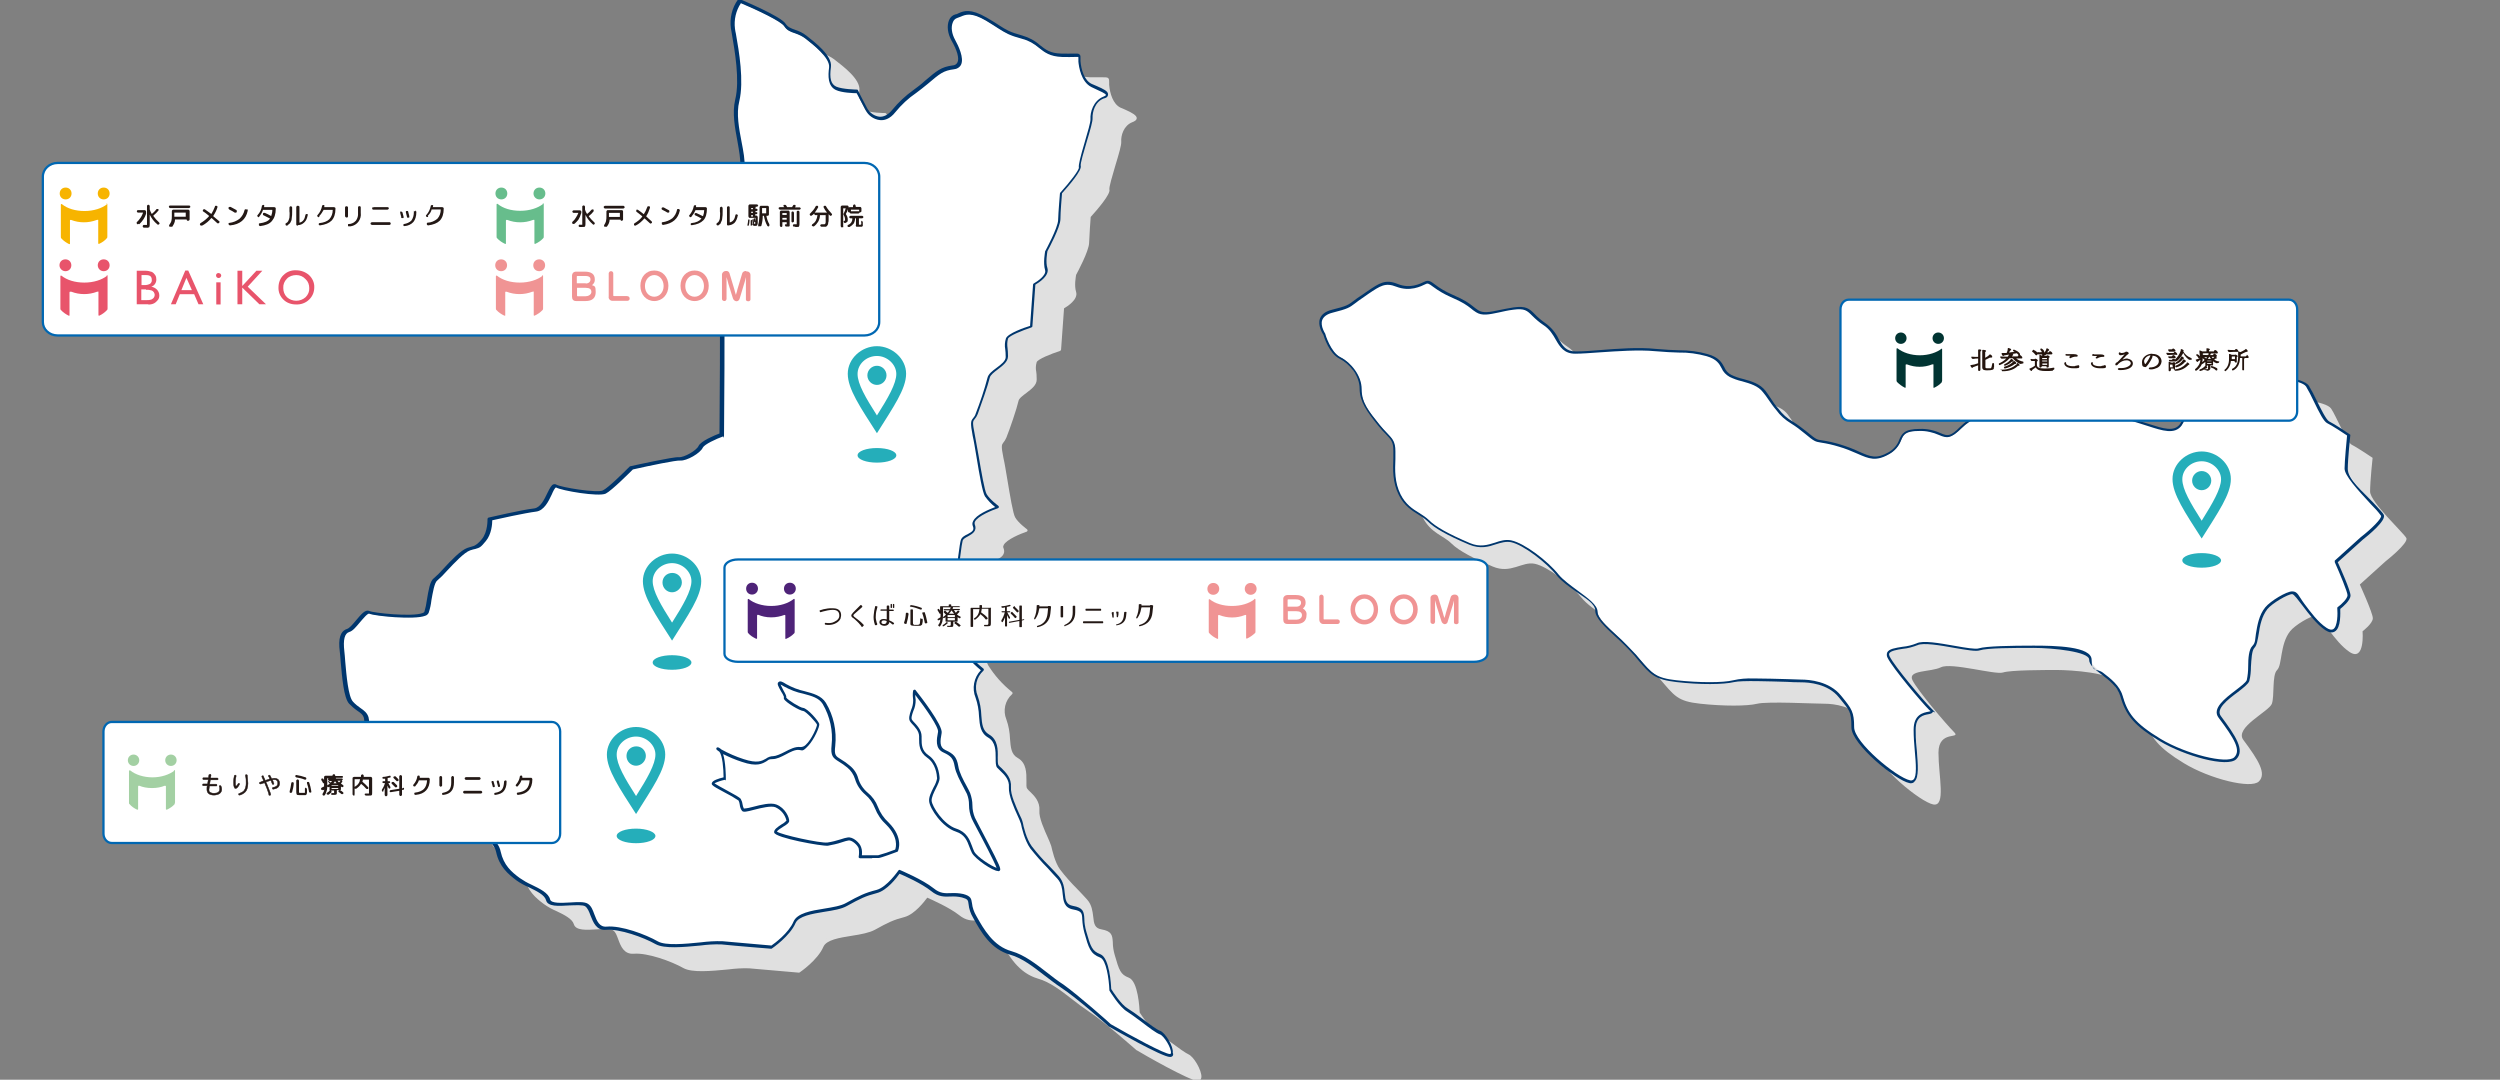 <?xml version="1.0" encoding="UTF-8"?>
<svg id="_レイヤー_1" xmlns="http://www.w3.org/2000/svg" version="1.1" viewBox="0 0 1097 473.8">
  <rect x="0" y="0" width="1097" height="473.8" fill="#808080" stroke="none"/>
  <!-- Generator: Adobe Illustrator 29.1.0, SVG Export Plug-In . SVG Version: 2.1.0 Build 142)  -->
  <defs>
    <style>
      .st0 {
        fill: none;
        stroke: #0067b2;
      }

      .st0, .st1 {
        stroke-miterlimit: 10;
      }

      .st2, .st1 {
        fill: #231815;
      }

      .st3 {
        fill: #25aeba;
      }

      .st4 {
        fill: #f09494;
      }

      .st5 {
        fill: #4e2378;
      }

      .st6, .st7 {
        fill: #fff;
      }

      .st7, .st8 {
        fill-rule: evenodd;
      }

      .st9 {
        fill: #00366d;
      }

      .st10, .st8 {
        fill: #e0e0e0;
      }

      .st11 {
        fill: #a3d0a3;
      }

      .st12 {
        fill: #67bd8c;
      }

      .st13 {
        fill: #013432;
      }

      .st14 {
        fill: #e8546b;
      }

      .st15 {
        fill: #f7b400;
      }

      .st16 {
        fill: #24140d;
      }

      .st1 {
        stroke: #231815;
        stroke-width: .2px;
      }
    </style>
  </defs>
  <g>
    <path class="st8" d="M594.9,146.4c9.1-2.3,6.8-2.3,13.6-6.8s9.1-6.8,14.8-4.5,10.2,0,12.5-1.1,3.4,2.3,11.3,5.7,8,4.5,11.3,6.8,8,0,15.9-1.1,6.8,2.3,13.6,6.8,5.7,12.5,13.6,12.5,23.8-2.3,35.2-1.1,14.8,0,22.7,2.3,5.7,6.8,10.2,9.1,11.4,2.3,14.8,6.8,1.1,2.3,5.7,8,5.7,4.5,12.5,10.2,3.4,2.3,14.8,5.7,13.6,7.9,21.6,3.4,2.3-10.2,13.6-10.2,10.2,6.8,18.2-1.1,27.2-12.8,27.2-12.8c0,0,17-1.1,21.6-1.1s11.3-1.1,12.5,2.3,9.1,6.8,17,9.1,14.8,5.7,18.2,1.1,4.5-15.9,12.5-19.3,14.8-2.3,20.4-2.3,20.4,1.1,22.7,4.5,6.8,14.8,9.1,15.9,9.1,5.7,9.1,5.7c0,0-1.1,10.2-1.1,14.8s14.8,18.2,15.9,20.4-9.1,10.2-9.1,10.2l-11.3,10.2s5.7,12.5,5.7,14.8-4.5,5.7-4.5,5.7c0,0,1.1,13.6-5.7,9.1s-12.5-15.9-14.8-15.9-9.2,4.1-11.3,6.8c-4.5,5.7-3.4,14.8-5.7,17s-1.1,11.4-2.3,14.8-16.6,10.5-12.5,15.9c6.8,9.1,10.2,14.8,6.8,18.2s-21.6-1.1-32.9-8-14.8-11.4-17-19.3-13.6-11.4-13.6-15.9-19.3-5.7-25-5.7-20.4,0-23.8,1.1-22.7-4.5-27.2-2.3-14.8,1.1-12.5,5.7,14.8,19.3,18.2,22.7-6.8-1.1-6.8,9.1,3.4,23.8-2.3,22.7-25-17-25-23.8-1.1-8-5.7-13.6-12.5-6.8-17-6.8-25-1.1-29.5,0-14.8,1.1-25,0-11.3-3.4-18.2-11.4-17-14.8-17-19.3-12.5-10.2-17-15.9-14.8-13.6-20.4-14.8-10.5,4.6-18.5,1.2-14.8-6.8-18.2-10.2-9.1-4.5-12.5-11.4-2.3-13.6-2.3-19.3-2.3-5.7-6.8-11.4-8-10.2-8-15.9-4.5-11.4-9.1-13.6-6.8-10.2-6.8-10.2c0,0-5.5-7.9,3.6-10.2h0Z"/>
    <path class="st7" d="M584.8,136.4c9.1-2.3,6.8-2.3,13.6-6.8s9.1-6.8,14.8-4.5,10.2,0,12.5-1.1,3.4,2.3,11.3,5.7c7.9,3.4,8,4.5,11.4,6.8s7.9,0,15.9-1.1,6.8,2.3,13.6,6.8,5.7,12.5,13.6,12.5,23.8-2.3,35.2-1.1,14.8,0,22.7,2.3,5.7,6.8,10.2,9.1,11.3,2.3,14.8,6.8,1.1,2.3,5.7,8,5.7,4.5,12.5,10.2,3.4,2.3,14.8,5.7,13.6,7.9,21.6,3.4,2.3-10.2,13.6-10.2,10.2,6.8,18.2-1.1,27.2-12.8,27.2-12.8c0,0,17-1.1,21.6-1.1s11.3-1.1,12.5,2.3,9.1,6.8,17,9.1,14.8,5.7,18.2,1.1,4.5-15.9,12.5-19.3,14.8-2.3,20.4-2.3,20.4,1.1,22.7,4.5,6.8,14.8,9.1,15.9c2.3,1.1,9.1,5.7,9.1,5.7,0,0-1.1,10.2-1.1,14.8s14.8,18.2,15.9,20.4-9.1,10.2-9.1,10.2l-11.3,10.2s5.7,12.5,5.7,14.8-4.5,5.7-4.5,5.7c0,0,1.1,13.6-5.7,9.1s-12.5-15.9-14.8-15.9-9.2,4.1-11.3,6.8c-4.5,5.7-3.4,14.8-5.7,17s-1.1,11.4-2.3,14.8-16.6,10.5-12.5,15.9c6.8,9.1,10.2,14.8,6.8,18.2s-21.6-1.1-32.9-8-14.8-11.4-17-19.3-13.6-11.4-13.6-15.9-19.3-5.7-25-5.7-20.4,0-23.8,1.1-22.7-4.5-27.2-2.3-14.8,1.1-12.5,5.7,14.8,19.3,18.2,22.7-6.8-1.1-6.8,9.1,3.4,23.8-2.3,22.7-25-17-25-23.8-1.1-8-5.7-13.6-12.5-6.8-17-6.8-25-1.1-29.5,0-14.8,1.1-25,0-11.4-3.4-18.2-11.4-17-14.8-17-19.3-12.5-10.2-17-15.9-14.8-13.6-20.4-14.8-10.5,4.6-18.5,1.2-14.8-6.8-18.2-10.2-9.1-4.5-12.5-11.4-2.3-13.6-2.3-19.3-2.3-5.7-6.8-11.4-8-10.2-8-15.9-4.5-11.4-9.1-13.6-6.8-10.2-6.8-10.2c0,0-5.5-7.9,3.5-10.2h0Z"/>
    <path class="st9" d="M838.6,343.7c-.3,0-.5,0-.8-.1-5.8-1.1-25.4-17-25.4-24.4s-1-7.5-5-12.6l-.5-.6c-4.8-6-13.2-6.6-16.6-6.6s-3.4-.1-6.1-.2c-7.5-.2-20-.7-23.3.1-4.6,1.1-14.9,1.2-25.2,0-9.6-1.1-11.5-3.3-17-9.8l-1.5-1.8c-2.6-2.9-5.4-5.7-8.3-8.3-4.8-4.4-8.9-8.3-8.9-11.4s-4.2-5.4-8.3-8.3c-3.2-2.3-6.6-4.7-8.6-7.2-4.5-5.6-14.7-13.5-20.1-14.6-2.2-.4-4.3.2-6.5.9-3.2,1.1-6.9,2.2-11.8.2-9.7-4.1-15.3-7.3-18.3-10.3-1.2-1.1-2.6-2.1-4-2.9-2.9-1.8-6.3-3.9-8.6-8.6-2.8-5.6-2.6-11.2-2.4-16.1v-3.4c0-3.8-1-4.8-3.2-7.1-1.2-1.2-2.4-2.5-3.5-3.9-4.9-6.1-8.1-10.5-8.1-16.2s-4.5-11-8.8-13.1c-4.5-2.2-6.8-9.5-7.1-10.5-.4-.6-2.6-4.1-1.5-7.1.7-1.9,2.5-3.2,5.3-3.9,6.5-1.6,7.1-2.1,9.5-3.9.9-.7,2.1-1.6,4-2.8l2-1.4c5.3-3.6,7.9-5.4,13.3-3.2s9.7,0,12-1.1c1.5-.7,2.6,0,4.3,1.3,2.3,1.8,4.8,3.2,7.5,4.4,5.8,2.5,7.4,3.8,9.2,5.2.7.5,1.3,1.1,2.3,1.7,2.2,1.4,4.9.9,9.1,0,1.9-.4,4-.8,6.4-1.2,5.6-.8,7,.6,9.3,2.9,1.4,1.5,3,2.8,4.7,4,2.5,1.8,4.5,4.1,5.8,6.9,1.8,3.1,3.2,5.5,7.5,5.5s6.5-.3,10.8-.6c7.6-.6,17-1.3,24.4-.5,4.3.4,7.4.5,10.2.6,4.3,0,8.5.5,12.6,1.7,4.9,1.4,6.1,3.7,7.2,5.7.6,1.5,1.7,2.7,3.1,3.4,1.7.8,3.4,1.4,5.2,1.8,3.7,1,7.4,2.1,9.8,5.2.8,1.1,1.6,2.2,2.3,3.3,1,1.6,2.1,3.2,3.4,4.6,1.7,2.3,3.8,4.2,6.3,5.6,2.2,1.4,4.2,2.9,6.2,4.5,4.1,3.4,4.3,3.4,6.5,3.7,2.7.4,5.4,1,8,1.8,2.9.9,5.7,1.9,8.4,3.2,5,2.2,7.5,3.3,12.8.3,2.2-1.2,4-3.2,4.8-5.6,1.1-2.5,2.1-4.7,9.1-4.7,3.1-.1,6.3.6,9.1,1.9,2.9,1.2,4.1,1.7,8.6-2.9,8-8,26.7-12.4,27.5-12.6h0c.2,0,17.1-1.1,21.6-1.1s1.8,0,2.8-.1c4.3-.2,9.2-.4,10.2,2.7.9,2.7,7.3,6,16.6,8.7,1.4.4,2.8.9,4.2,1.3,6,1.9,10.8,3.5,13.4.1,1.2-1.9,2.2-4,2.9-6.1,1.9-4.9,4.3-11,9.8-13.4,6.5-2.8,12.2-2.6,17.3-2.4,1.2,0,2.3.1,3.4.1,4,0,20.5.9,23.2,4.8,1.2,2,2.3,4.1,3.3,6.2,1.8,3.7,4.3,8.8,5.6,9.5,2.3,1.1,8.9,5.5,9.1,5.7.2.1.3.3.2.5,0,.1-1.1,10.2-1.1,14.7s6.8,10.1,11.3,14.9c2.6,2.8,4.2,4.5,4.5,5.2,1.2,2.5-6.8,9-9.2,10.9l-11,9.9c1.1,2.4,5.6,12.4,5.6,14.6s-3.5,5.1-4.5,5.9c0,1.7.4,8.3-2.4,9.9-1.1.7-2.5.5-4.2-.6-3.8-2.6-7.2-7.1-10-10.8-1.8-2.3-3.7-5-4.5-5-1.9,0-8.8,4-10.9,6.6-2.5,3.2-3.3,7.5-3.8,11-.5,2.8-.8,4.9-1.9,6s-1.3,5-1.5,8.3c0,2.1-.2,4.2-.7,6.2-.5,1.4-2.6,3-5.2,5-4.3,3.2-9.6,7.3-7.3,10.4,6.4,8.6,10.7,15,6.8,18.9s-22.8-1.4-33.6-7.9-14.9-11.1-17.3-19.7c-1.2-4.1-4.9-7-8.2-9.5-2.9-2.2-5.5-4.2-5.5-6.6,0-3.4-15.7-5.1-24.4-5.1s-20.3,0-23.7,1.1c-1.5.5-5.2-.1-11-1.1-6.1-1.1-13.7-2.4-16.2-1.2-2.1.8-4.2,1.4-6.4,1.6-2.7.4-5.4.9-6,2-.2.5,0,1,.2,1.4,2.2,4.4,14.6,19.1,18.1,22.6s1,1.1.8,1.7-.9.8-1.9,1c-2.2.4-5.6,1-5.6,6.8s.3,6,.5,9.1c.5,6.3,1,11.8-1,13.6-.4.6-1,.8-1.7.8h.2ZM769.5,297.7c4.8,0,10.4.2,14.7.3,2.8.1,4.9.2,6.1.2,3.6,0,12.4.7,17.5,7l.5.6c4.2,5.2,5.3,6.6,5.3,13.3s18.7,22.1,24.5,23.3c.5.2,1.1,0,1.5-.3,1.6-1.4,1.1-7.1.6-12.7-.3-3.1-.5-6.3-.5-9.2,0-6.8,4.4-7.5,6.5-7.9.3-.1.6-.1.9-.2,0-.2-.3-.4-.5-.5-3.5-3.5-16-18.3-18.3-22.9-.4-.7-.5-1.6-.2-2.4.8-1.6,3.6-2,6.8-2.5,2.1-.2,4.1-.7,6.1-1.5,2.8-1.4,9.9-.1,16.8,1.1,4.5.8,9.1,1.6,10.5,1.1,3.1-1,14.5-1.2,24-1.2s25.5.3,25.5,6.2,2.3,3.6,5,5.7c3.4,2.6,7.3,5.6,8.6,10.1,2.1,7.4,5,11.9,16.8,19,11,6.6,29.1,11.1,32.2,8s0-8.2-6.9-17.4c-3-4,2.8-8.4,7.5-12,2.2-1.7,4.5-3.4,4.9-4.5.4-1.9.6-3.9.6-5.9,0-3.7.3-7.5,1.8-9s1.2-3,1.6-5.4c.6-3.6,1.3-8.2,4.1-11.6,2.3-2.8,9.3-7,11.8-7s2.7,1.9,5.4,5.5,6,8.1,9.7,10.5c1.2.8,2.2,1,2.9.6,2-1.2,2-7,1.8-9.2,0-.2,0-.4.2-.5,1.7-1.2,4.3-3.8,4.3-5.2s-3.4-9.6-5.6-14.5v-.7l11.3-10.2c4.8-3.7,9.5-8.4,9-9.5-1.3-1.8-2.8-3.4-4.4-5-6.3-6.8-11.6-12.7-11.6-15.7s.9-12.6,1.1-14.5c-1.3-.9-6.8-4.5-8.7-5.4-1.5-.7-3.4-4.4-6.1-10-1-2.1-2-4.1-3.2-6.1-2-3-15.7-4.3-22.2-4.3s-2.2,0-3.4-.1c-4.9-.2-10.5-.4-16.8,2.3-5.1,2.2-7.3,7.8-9.2,12.8-.7,2.2-1.8,4.4-3,6.4-3,4.1-8.4,2.3-14.6.3-1.3-.4-2.7-.9-4.1-1.3-4.7-1.4-15.9-5-17.4-9.4-.8-2.3-5.2-2.1-9.1-2-1,.1-2,.1-2.9.1-4.3,0-20.5,1.1-21.5,1.1-1,.2-19.4,4.8-26.9,12.3-4.9,4.9-6.6,4.5-9.9,3.1-2.7-1.2-5.7-1.9-8.7-1.8-6.2,0-7,1.6-8,4.1-1,2.6-2.9,4.8-5.3,6.1-5.8,3.3-8.8,2-13.8-.2-2.7-1.2-5.4-2.3-8.2-3.1-2.6-.8-5.2-1.4-7.9-1.8-2.5-.4-2.9-.5-7.1-4-1.9-1.6-3.9-3.1-6-4.4-2.5-1.5-4.8-3.5-6.5-5.9-1.3-1.5-2.4-3.1-3.5-4.7-.7-1.1-1.5-2.1-2.3-3.1-2.1-2.8-5.7-3.8-9.2-4.8-1.9-.4-3.7-1.1-5.4-1.9-1.6-.9-2.9-2.2-3.6-3.9-1-1.9-2.1-3.9-6.5-5.2-4-1.1-8.2-1.7-12.3-1.6-2.8-.1-5.9-.2-10.3-.6-7.3-.7-16.7,0-24.2.5-4.3.3-8.1.6-10.9.6-4.9,0-6.7-3-8.5-6.1-1.3-2.3-2.7-4.7-5.5-6.5-1.8-1.2-3.4-2.6-4.9-4.1-2.2-2.2-3.3-3.3-8.3-2.6-2.4.3-4.5.8-6.3,1.2-4.3.9-7.4,1.6-10-.1-1-.6-1.7-1.2-2.3-1.7-1.7-1.3-3.3-2.6-8.9-5-2.7-1.2-5.3-2.7-7.7-4.5-1.7-1.3-2.3-1.6-3.1-1.2-2.3,1.1-7,3.5-13,1.2-4.8-1.9-7-.4-12.2,3.1-.6.4-1.3.9-2,1.4-1.8,1.2-3,2.1-3.9,2.8-2.5,1.9-3.2,2.4-9.9,4.1v-.6.6c-2.4.6-3.9,1.7-4.5,3.2-1,2.7,1.4,6.1,1.4,6.2v.2c0,0,2.3,7.7,6.5,9.9,4.6,2.3,9.4,8,9.4,14.1s3.1,9.6,7.8,15.5c1.1,1.3,2.2,2.6,3.4,3.8,2.3,2.4,3.6,3.7,3.6,7.9s0,2.2,0,3.4c-.2,4.8-.4,10.2,2.3,15.6,2.2,4.3,5.2,6.3,8.2,8.1,1.5.9,2.9,1.9,4.2,3.1,2.9,2.9,8.4,6,18,10.1,4.5,1.9,7.8.8,11-.2,2.3-.8,4.6-1.5,7.1-1,5.8,1.2,16.1,9.1,20.8,15,1.9,2.3,5.2,4.7,8.3,7,4.5,3.3,8.8,6.4,8.8,9.3s4.1,6.5,8.5,10.5c2.9,2.6,5.7,5.5,8.4,8.4l1.5,1.8c5.5,6.4,7.1,8.4,16.3,9.4,10.1,1.1,20.3,1.1,24.8,0,3-.7,6-.9,8.9-.8h.1Z"/>
  </g>
  <path id="location-18" class="st3" d="M966.1,202.4c4.5,0,8.5,3.7,8.5,7.9s-3.7,10.5-8.5,18.2c-4.9-7.7-8.5-13.8-8.5-18.2s3.9-7.9,8.5-7.9ZM966.1,198.1c-6.7,0-12.8,5.4-12.8,12.1s5.5,14.7,12.8,26.1c7.2-11.5,12.8-19.4,12.8-26.1s-6.1-12.1-12.8-12.1ZM966.1,215.1c-2.3,0-4.2-1.9-4.2-4.2s1.9-4.2,4.2-4.2,4.2,1.9,4.2,4.2h0c0,2.3-1.9,4.2-4.2,4.2ZM974.6,245.9c0,1.8-3.8,3.2-8.5,3.2s-8.5-1.4-8.5-3.2,3.8-3.2,8.5-3.2,8.5,1.5,8.5,3.2h0Z"/>
  <g>
    <path class="st10" d="M521.5,462.6c-1.3-.5-4.7-3-7.8-5.3-2.5-1.9-4.9-3.7-6.4-4.5-2.9-1.7-6.5-7.5-7.2-8.5-.1-2-.7-13.8-4.8-15.3-3.6-1.4-4.2-3.1-6.2-10.1-.5-1.8-.8-3.6-.8-5.5-.2-3.1-.5-4.8-5-5.6-2.9-.5-3.3-2.4-3.6-5.6-.3-2.4-.6-5.1-2.6-7.4-1.4-1.6-2.9-3.1-4.4-4.7-2.7-2.7-5.2-5.5-7.5-8.5-2.4-3.3-3.5-8.7-3.9-10.3-.4-1.2-.9-2.4-1.4-3.5-1.6-3.6-4.1-9-3.8-12.1.3-3.9-2.2-6.5-4.1-8.3-.5-.4-.9-.9-1.3-1.4s-.3-1.9-.3-3.3c0-3.4.1-7.9-3.8-10.1-2.9-1.6-3.1-4.6-3.4-8.3-.1-2.9-.6-5.8-1.6-8.6-1.6-3.9-.6-8.3,2.5-11.1.2-.1.2-.3.2-.5s-.1-.4-.3-.5c-4.1-3.3-7.6-7.2-10.4-11.7-3.8-6.6.5-41.9,1.4-44.4.3-.8,1.3-1.3,2.4-1.9,1.7-.9,4.1-2.2,2.9-5.2-.2-.4-.1-.8.1-1.2,1.2-2.5,7.7-5.1,10.1-5.9.2-.1.4-.3.4-.5s-.1-.5-.3-.6c0,0-3.7-2.7-5.1-5.1-1-1.6-2.3-9.7-3.5-16.8-.6-3.5-1.1-6.8-1.7-9.4-1.1-5.4-.7-5.8-.1-6.6.6-.7,1-1.4,1.4-2.3,1.5-3.7,4.6-12.8,5.3-16,.2-1.2,1.9-2.4,3.5-3.6,2.2-1.7,4.5-3.4,4.5-5.8s-.1-2.5-.2-3.5c-.3-1.4-.2-2.8.2-4.2.5-1.3,6.2-3.6,10.2-4.9.3-.1.4-.3.5-.6l1.3-18.1c1.4-.8,6.3-3.9,5.3-7.2-.9-2.8-.1-6.8,0-7.5.6-1.1,5.6-10.4,5.7-14,.1-3.2.6-10.1.7-11.4,2.8-3.1,8.9-10.1,8.2-12.1-.2-.9,1.4-6.4,2.6-10.4,1.7-5.6,2.7-9.1,2.6-10.5-.2-2.6,1-7.1,4.9-8.6.5-.2,1.9-.7,1.9-1.8s-1.9-2.3-5.1-3.7c-.7-.3-1.4-.6-2.1-.9-3.2-1.6-4.6-6.2-4.9-10v-1.2c0-.7,0-1.3-.4-1.7s-1.1-.4-2.8-.4h-5.3c-4.9-.2-6.9-1.8-9.3-3.7-2.2-2-4.9-3.4-7.7-4.2-5.7-1.5-6.9-2.3-10.2-4.5-1.4-.9-3-2-5.5-3.4-7.1-4.2-10-2.9-12.3-1.9-.5.2-.9.4-1.4.5-1.3.4-2.3,1.4-2.8,2.6-1.1,2.5-.7,5.8,1.1,8.9,2.5,4.3,3.4,7.9,2.6,9.6-.4.8-1.2,1.2-2.1,1.3-5.1.7-6.9,2.2-12.2,6.8-1.8,1.5-3.5,2.8-5,4-3.5,2.4-6.7,5.3-9.4,8.6-1.7,2.2-3.6,3.2-5.7,3-2.2-.3-4.2-1.7-5.3-3.7-2-3.7-4-7.7-4-7.8-.1-.2-.3-.4-.6-.4s-6.3,0-9-1.3c-2.2-1-2.9-3.6-2.3-8.6s-7.4-10.8-11.1-13.7c-1.5-1.1-3.3-2-5.1-2.5-1.7-.6-3-1-4-2.6-2-3.2-18.3-10.1-20.1-10.8-.3-.1-.6,0-.8.2-2.6,3.6-3.8,8.2-3.1,12.6.1.7.2,1.4.4,2.3,1.3,7.7,3.6,20.5,1.5,29-1.4,5.8-.1,12.5,1,18.4.8,4,1.5,7.7,1.2,10.6-.7,7.6-4.5,20.1-6,20.7s-3.5,2.9-4.8,5.6c-.8,1.6-1.6,4-.9,5.9,1,2.5,1.7,12.7,2.2,19.5.2,2.2.3,4.2.4,5.5.5,4.9,0,54.9,0,60.3-2.1.8-8.2,3.3-9.2,5.5-.9,2-6.4,5.1-8.6,4.9-2.5-.2-19.4,3.5-21.4,4-.1,0-.2.1-.3.2-3.1,3.2-9.7,9.4-11.7,10.4s-18.4-1.4-20.5-2.6c-.3-.2-.7-.2-1.1-.1-1,.3-1.7,1.8-2.7,3.8-1.4,2.9-3.1,6.5-5.9,6.8-5.4.6-19.3,3.8-19.9,4-.3.1-.5.4-.5.7s.2,5.6-2.5,8.8c-1.4,1.7-2.7,2.8-4,3.1-.6.2-1.3.4-2.3.7-3,1-7.2,5.5-10.6,9.2-1.3,1.5-2.6,2.8-4.1,4.1-1.8,1.2-2.5,5.5-3.1,9.6-.2,1.8-.6,3.5-1.1,5.2,0,.1-.1.3-.8.5-4.7,1.9-21.8-.1-23.4-.9s-3.5,1.4-5.7,4c-1.4,1.7-3,3.6-4.1,3.9-2.9.9-3.9,4.1-3.1,10,.1,1.1.3,2.7.4,4.5.6,6.6,1.3,15.7,3.7,18.3,1.1,1.1,2.2,2.1,3.5,3,1.5,1.1,2.5,1.9,3,3.3.2,1.3.3,2.6.2,3.9,0,3.6,0,7.7,2.9,8.4,2,.5,4.4-1.1,6.8-2.7,1.9-1.3,4-2.7,4.7-2,1.1,1.4,2.1,2.9,3,4.5,2.8,4.4,6.6,10.4,10.2,12.9,3.9,2.6,8.5,3.7,13.2,3.3.2,2.6,1.2,11.5,2.7,15.9.9,2.4,3.5,4.2,6.3,6,3.5,2.3,7.1,4.6,8,8.6,1.4,6.4,5.1,9.6,8.9,12.4,1.7,1.2,3.5,2.2,5.4,3,3.4,1.6,6.9,3.4,7.6,5.7.8,2.9,5.5,2.6,10.1,2.3,2.9-.2,5.9-.4,7.1.4s1.6,2.2,2.3,4c1.1,3,2.5,6.6,6.8,6.3,6-.5,16.5,3.3,21.8,6.3,3.8,2.1,12.1,1.3,19.6.6,3.1-.4,6.1-.6,9.2-.5,5.6.5,21.6,1.9,21.8,1.9s.3,0,.4-.1c.3-.2,7.9-5.4,10.4-11.2,1.3-3.1,7-4,12.6-4.9,3.9-.6,7.6-1.3,10-2.6,5.8-3.2,8-4.3,13-5.6,4.5-1.2,8.8-6.9,10-8.5,2,.9,9.7,4.3,13.9,7.6,3.2,2.6,5.7,2.5,8.4,2.4,1.7-.1,3.4,0,5.1.4,2.6.7,2.6,1.2,2.9,2.9.2,2.1.9,4.2,2,6,3.4,6.1,7.7,13.7,16.2,16.2,5.4,1.5,10.3,5.4,15.1,9.1,2.3,1.8,4.8,3.7,7.2,5.3,7.2,4.7,20.9,17,21.1,17.1h.1c2.4,1.5,23.2,13.4,26.7,13.4h0c.9,0,1.5-.7,1.6-1.6.2-3.1-3.5-9.3-5.8-10.1h0Z"/>
    <path class="st10" d="M521,463.9c-1.5-.5-4.7-2.9-8.1-5.5-2.4-1.8-4.9-3.6-6.3-4.5-3.4-2-7.5-8.8-7.7-9.1-.1-.1-.1-.2-.1-.3-.2-5-1.4-13.3-4-14.3-4.4-1.7-5.1-4.2-7-11-.5-1.9-.8-3.8-.9-5.7-.1-2.8-.2-3.7-3.9-4.4-4.1-.7-4.4-3.8-4.7-6.8-.2-2.3-.5-4.7-2.3-6.7-1.4-1.5-2.9-3.1-4.3-4.7-2.7-2.7-5.2-5.6-7.6-8.6-2.5-3.5-3.8-9.2-4.1-10.8-.4-1.1-.8-2.2-1.3-3.2-1.7-3.7-4.2-9.3-4-12.8.3-3.3-1.9-5.5-3.7-7.2l-1.5-1.5c-.6-.8-.6-2.3-.6-4.1,0-3.2,0-7.1-3.2-9-3.5-2-3.8-5.4-4.1-9.3-.1-2.8-.6-5.6-1.5-8.2-1.7-4.1-.8-8.9,2.3-12.1-4-3.3-7.5-7.2-10.1-11.6-4-7.1.4-42.9,1.3-45.5.4-1.3,1.7-2,3-2.6,2-1.1,3-1.7,2.3-3.5-.3-.7-.3-1.5.1-2.2,1.3-2.9,7.1-5.2,9.7-6.2-1.7-1.3-3.2-2.9-4.5-4.7-1.1-1.8-2.4-9.3-3.7-17.2-.6-3.5-1.1-6.8-1.7-9.4-1.1-5.8-.8-6.5.2-7.7.5-.6.9-1.2,1.1-1.9,2-5.2,3.8-10.4,5.2-15.8.4-1.7,2.1-3,4-4.4s4-3,4-4.7-.1-2.4-.2-3.4c-.3-1.6-.2-3.2.3-4.8.8-2.2,8.2-4.8,10.6-5.5l1.3-18.1c0-.2.1-.4.3-.5,1.6-.9,5.6-3.6,5-5.8-1-3.3,0-8.1,0-8.3s0,0,.1-.2c0,0,5.5-10.1,5.6-13.5.1-3.6.8-11.6.8-11.7s.1-.3.2-.4c4-4.4,8.3-9.9,8.1-11s.6-4.4,2.6-11.2c1.2-4.1,2.6-8.8,2.5-10-.2-3,1.2-8.1,5.7-9.9,1-.4,1.1-.7,1.1-.7,0-.6-2.8-1.8-4.3-2.5-.7-.3-1.5-.7-2.1-1-4.6-2.3-5.5-9.1-5.7-11.1v-2.1h-7.2c-5.3-.2-7.6-2-10.1-4-2.1-1.8-4.5-3.2-7.2-3.9-5.9-1.6-7.2-2.5-10.6-4.6-1.3-.9-3-1.9-5.4-3.4-6.5-3.8-9-2.7-11.1-1.9-.5.2-1.1.4-1.6.6-.9.3-1.6,1-1.9,1.9-.9,2.1-.5,5,1,7.7s4,8,2.6,10.9c-.6,1.2-1.8,1.9-3.1,2-4.7.6-6.2,1.9-11.5,6.5-1.8,1.5-3.5,2.8-5.1,4-3.4,2.3-6.5,5.2-9.1,8.4-2.5,3.2-5.1,3.7-6.8,3.5-2.7-.3-5.1-2-6.3-4.4-1.7-3.1-3.3-6.4-3.9-7.4-1.5,0-6.6-.2-9.1-1.4-3.6-1.7-3.5-6.2-3-9.9.5-4.2-7.1-10.1-10.3-12.6-1.4-1.1-3-1.8-4.7-2.4-1.8-.6-3.5-1.2-4.7-3.1-1.3-2.1-11.9-7.1-19-10.1-2.2,3.3-3.1,7.3-2.6,11.2.1.7.2,1.4.4,2.2,1.4,7.8,3.6,20.8,1.5,29.6-1.4,5.5-.1,12.1,1,17.9.8,4.1,1.5,7.9,1.3,10.9-.6,6.5-4.2,21-6.9,21.8-.9.3-2.8,2.4-4,4.9-1,2-1.2,3.7-.8,4.8,1,2.7,1.7,12.6,2.3,19.8.2,2.2.3,4.2.4,5.5.5,5.2,0,58.6,0,60.8s-.2.5-.4.6c-3.1,1.1-8.2,3.5-8.9,4.9-1.1,2.5-7.1,5.9-9.9,5.7-1.7-.2-13.3,2.2-20.8,3.9-1.2,1.2-9.3,9.3-11.9,10.6-3.1,1.5-19.5-1.3-21.8-2.7-.5,0-1.4,1.9-1.9,3.1-1.4,3-3.4,7.1-6.9,7.5-4.8.6-16.6,3.2-19.2,3.8,0,1.6-.3,6.1-2.8,9.1-2.3,2.8-2.6,2.9-4.7,3.5-.6.1-1.3.3-2.2.6-2.6.9-6.9,5.5-10.1,8.9-1.3,1.5-2.8,3-4.3,4.3-1.3.9-2,5.4-2.6,8.7-.2,1.9-.6,3.7-1.2,5.5-.3.6-.8,1.1-1.5,1.3-4.9,1.9-22.4.1-24.5-.9-.7-.4-2.8,2.2-4.1,3.7-1.7,2-3.2,3.9-4.7,4.3-2.1.6-2.8,3.4-2.2,8.5.1,1.1.3,2.7.4,4.6.5,5.7,1.3,15.3,3.4,17.5,1,1.1,2.1,2,3.3,2.8,1.6,1.1,2.9,2.1,3.5,4,.3,1.4.4,2.8.3,4.3,0,3,0,6.7,1.9,7.2,1.4.4,3.7-1.1,5.7-2.5,2.5-1.7,4.9-3.3,6.4-1.8,1.2,1.5,2.2,3,3.2,4.7,2.7,4.3,6.4,10.2,9.8,12.5,3.8,2.5,8.4,3.6,12.9,3,.2,0,.4,0,.5.1s.2.3.3.5c0,.1,1,11.4,2.7,16.3.7,2,3.2,3.6,5.8,5.3,3.5,2.3,7.6,4.9,8.5,9.4,1.3,5.9,4.7,8.9,8.4,11.6,1.6,1.1,3.3,2.1,5.1,2.9,3.7,1.8,7.5,3.6,8.2,6.5.5,1.8,5.1,1.5,8.8,1.3,3.3-.2,6.3-.4,7.8.6s2.1,2.7,2.8,4.6c1.1,2.9,2.2,5.7,5.4,5.4,6.3-.6,17.1,3.4,22.5,6.5,3.4,1.9,11.9,1.1,18.8.4,3.1-.4,6.3-.6,9.5-.5,5.2.5,19.5,1.7,21.5,1.9,1.2-.8,7.6-5.5,9.7-10.5,1.6-3.7,7.7-4.8,13.5-5.7,3.6-.6,7.4-1.2,9.6-2.5,5.8-3.2,8.2-4.4,13.3-5.7,4.6-1.2,9.5-8.4,9.6-8.5.2-.3.5-.4.8-.2.4.2,9.8,4.1,14.7,8,2.8,2.3,5,2.2,7.5,2.1,1.8-.1,3.7,0,5.5.4,3.3.9,3.5,2,3.8,4,.2,2,.9,3.9,1.9,5.6,3.3,5.9,7.5,13.3,15.5,15.5,5.6,1.6,10.7,5.6,15.6,9.4,2.3,1.8,4.7,3.7,7.1,5.2,7.1,4.6,20.2,16.4,21.2,17.2,9,5.2,23.9,13.3,26,13.1.2,0,.3,0,.4-.4,0-1.9-3.5-7.4-5.2-7.9h0Z"/>
  </g>
  <path class="st7" d="M428.9,305.9c2.9,7.2-.1,14.2,5.3,17.2s2.5,11.3,4,13.2,5.7,4.5,5.3,9.2,4.9,14,5.3,15.9,1.5,7.2,4,10.6,7.5,8.4,11.9,13.2.2,12.1,6.6,13.2,3.3,3.6,5.3,10.6,2.6,9,6.6,10.6,4.4,14.9,4.4,14.9c0,0,4.2,7,7.5,8.9s11.9,9.1,14.3,9.9,7.3,9.7,4.2,9.9-26.4-13.2-26.4-13.2c0,0-13.8-12.4-21.1-17.2s-14.3-12.2-22.5-14.5-12.3-9.5-15.9-15.9-.1-7.9-5.3-9.2-8.3,1.3-13.2-2.6-14.5-7.9-14.5-7.9c0,0-5,7.4-10,8.7s-7.3,2.4-13.1,5.6-20.5,2.2-22.9,7.9-10.1,10.9-10.1,10.9c0,0-16.1-1.3-21.8-1.9s-23,3.1-28.5,0-16.2-6.9-22.2-6.4-5.5-8.2-8.6-10.1-15.8,1.8-16.9-2.2-9.2-6-13.1-9-7.3-6.1-8.6-12c-1.6-7.5-12.5-9.5-14.3-14.6s-2.8-16.5-2.8-16.5c-4.7.6-9.4-.5-13.4-3.1-5.3-3.6-11-15-13.1-17.3s-8.3,5.4-11.8,4.5-1.8-9-2.6-11.9-3.7-3.4-6.6-6.6-3.3-17.6-4-22.5-.1-8.4,2.6-9.2,7.1-9,9.2-7.9,23.9,3.2,25.1,0,1.5-12.9,4-14.5,10.2-11.8,14.5-13.2,3.7-.5,6.6-4,2.6-9.2,2.6-9.2c0,0,14.4-3.3,19.8-4s7-11.9,9.2-10.6,18.4,4,21.1,2.6,11.9-10.5,11.9-10.5c0,0,18.7-4.2,21.1-4s8.3-3,9.2-5.3,9.2-5.3,9.2-5.3c0,0,.5-55.5,0-60.8s-1.3-21.7-2.6-25.1,3.2-9.9,5.3-10.6,5.8-14.1,6.4-21.2-4.6-19.3-2.2-28.9-.7-24.7-1.9-31.5c-.6-4.3.5-8.6,3-12.1,0,0,17.8,7.4,19.8,10.6s5.3,2.2,9.2,5.3c3.9,3.1,11.1,8.7,10.6,13.2s-.2,7.9,2.6,9.2,9.2,1.3,9.2,1.3c0,0,2,4,4,7.8s7.5,6.5,12,.8,8.9-7.8,14.3-12.5,7.1-6,11.9-6.6,2.9-6.7,0-11.9-1.3-9.9,1.3-10.6,4.8-3.6,13.2,1.3c8.4,4.9,7.7,5.7,15.9,7.9s8.1,7.6,17.2,7.9,7.6-1.1,7.9,2.6,1.7,8.8,5.3,10.6,9.5,3.6,5.3,5.3-5.5,6.5-5.3,9.2-5.8,19.1-5.1,21.1-8.3,11.6-8.3,11.6c0,0-.7,8-.8,11.6s-5.6,13.8-5.6,13.8c0,0-1,4.7,0,7.9s-5.3,6.6-5.3,6.6l-1.3,18.5s-9.8,3.1-10.6,5.3,0,4.2,0,7.9-7.3,6.1-7.9,9.2c-1.5,5.4-3.3,10.7-5.3,15.9-1.4,3.7-2.9,1-1.3,9.2s3.8,23.9,5.3,26.4,5.3,5.3,5.3,5.3c0,0-12.2,3.9-10.6,7.9s-4.4,4-5.3,6.6-5.2,38.1-1.3,44.9c2.8,4.6,6.4,8.6,10.5,11.9-2.9,3.1-4,7.9-2.3,12h0Z"/>
  <path class="st9" d="M513.4,463.8c-3.5,0-24.3-11.9-26.7-13.3h-.1c-.1-.2-13.9-12.5-21.1-17.2-2.4-1.6-4.8-3.5-7.2-5.3-4.8-3.7-9.7-7.6-15.1-9.1-8.5-2.4-12.8-10-16.2-16.2-1.1-1.8-1.8-3.9-2-6-.2-1.7-.3-2.2-2.9-2.9-1.7-.4-3.4-.5-5.1-.4-2.6.1-5.2.2-8.4-2.4-4.1-3.3-11.9-6.8-13.9-7.6-1.2,1.7-5.5,7.4-10,8.5-5,1.3-7.2,2.4-13,5.6-2.4,1.4-6.1,2-10,2.6-5.5.9-11.2,1.9-12.6,4.9-2.5,5.8-10.1,11-10.4,11.2-.1.1-.3.1-.4.1-.2,0-16.2-1.3-21.8-1.9-3.1-.1-6.2.1-9.2.5-7.4.7-15.8,1.5-19.6-.6-5.3-3-15.8-6.8-21.8-6.3-4.2.4-5.6-3.3-6.8-6.3-.6-1.7-1.3-3.3-2.3-4s-4.1-.5-7.1-.4c-4.6.3-9.4.6-10.1-2.3-.6-2.3-4.1-4-7.6-5.7-1.9-.8-3.7-1.8-5.4-3-3.7-2.8-7.5-6-8.9-12.4-.9-4-4.5-6.3-8-8.6-2.8-1.8-5.4-3.5-6.3-6-1.6-4.4-2.5-13.4-2.7-15.9-4.6.5-9.3-.7-13.2-3.3-3.6-2.5-7.4-8.5-10.2-12.9-.9-1.6-1.9-3-3-4.5-.7-.7-2.8.7-4.7,2-2.4,1.6-4.8,3.2-6.8,2.7-2.8-.8-2.8-4.9-2.9-8.4.1-1.3,0-2.6-.2-3.9-.4-1.5-1.5-2.3-3-3.3-1.3-.9-2.4-1.9-3.5-3-2.4-2.6-3.1-11.7-3.7-18.3-.1-1.8-.3-3.4-.4-4.5-.8-5.9.3-9.1,3.1-10,1.1-.3,2.7-2.2,4.1-3.9,2.2-2.6,4-4.8,5.7-4s18.7,2.7,23.4.9c.6-.2.8-.5.8-.5.5-1.7.9-3.5,1.1-5.2.7-4.1,1.3-8.4,3.1-9.6,1.5-1.3,2.8-2.6,4.1-4.1,3.4-3.7,7.7-8.2,10.6-9.2,1-.3,1.7-.5,2.3-.7,1.3-.3,2.6-1.4,4-3.1,2.7-3.2,2.5-8.8,2.5-8.8,0-.3.2-.6.5-.7.6-.1,14.5-3.4,19.9-4,2.8-.3,4.5-3.9,5.9-6.8,1-2,1.7-3.5,2.7-3.8.4-.1.8-.1,1.1.1,2.2,1.3,18.1,3.8,20.5,2.6s8.6-7.3,11.7-10.4c.1-.1.2-.2.3-.2,1.9-.4,18.8-4.2,21.4-4,2.2.2,7.7-2.9,8.6-4.9,1-2.2,7.1-4.7,9.2-5.5,0-5.3.5-55.4,0-60.3-.1-1.3-.3-3.2-.4-5.5-.5-6.8-1.2-16.9-2.2-19.5-.7-1.9.1-4.2.9-5.9,1.3-2.7,3.4-5.1,4.8-5.6s5.3-13,6-20.7c.2-2.8-.5-6.6-1.2-10.6-1.1-5.9-2.4-12.6-1-18.4,2.1-8.5-.2-21.4-1.5-29-.1-.8-.3-1.6-.4-2.3-.6-4.4.5-9,3.1-12.6.2-.2.5-.3.8-.2,1.8.8,18.1,7.6,20.1,10.8,1,1.5,2.3,2,4,2.6,1.8.6,3.6,1.4,5.1,2.6,3.7,2.9,11.5,8.8,10.8,13.8s0,7.5,2.3,8.6c2.7,1.2,8.9,1.3,9,1.3.3,0,.5,0,.6.4,0,0,2,4.1,4,7.8,1.1,2,3.1,3.4,5.3,3.7,2,.2,4-.9,5.7-3,2.7-3.3,5.8-6.2,9.3-8.7,1.6-1.2,3.3-2.4,5-4,5.3-4.5,7.1-6.1,12.2-6.8.9,0,1.7-.5,2.1-1.3.9-1.7-.1-5.3-2.6-9.6-1.7-3.1-2.1-6.4-1.1-8.9.5-1.3,1.5-2.2,2.8-2.6.5,0,1-.3,1.4-.5,2.3-1,5.2-2.2,12.3,1.9,2.5,1.4,4.1,2.5,5.5,3.4,3.3,2.1,4.5,2.9,10.2,4.5,2.8.8,5.5,2.2,7.7,4.2,2.4,1.9,4.5,3.6,9.3,3.7,2.5.1,4.2,0,5.3,0,1.6,0,2.3-.1,2.8.4s.4.9.4,1.7v1.2c.3,3.8,1.7,8.5,4.9,10,.6.3,1.4.6,2.1.9,3.2,1.4,5.1,2.3,5.1,3.7s-1.4,1.7-1.9,1.8c-3.9,1.5-5,6-4.9,8.6.1,1.3-.9,4.9-2.6,10.5-1.2,4-2.8,9.5-2.6,10.4.7,2-5.4,9-8.2,12.1-.1,1.3-.7,8.2-.7,11.4-.1,3.6-5.1,12.9-5.7,14-.1.7-.9,4.8,0,7.5,1,3.3-3.9,6.4-5.3,7.2l-1.3,18.2c0,.3-.2.5-.5.6-3.9,1.3-9.7,3.6-10.2,4.9-.4,1.4-.4,2.8-.2,4.2.1,1,.2,2.1.2,3.5,0,2.4-2.3,4.1-4.5,5.8-1.6,1.2-3.2,2.4-3.5,3.6-.7,3.1-3.9,12.2-5.3,16-.3.8-.8,1.6-1.4,2.3-.7.8-1,1.2.1,6.6.5,2.6,1.1,5.9,1.7,9.4,1.2,7.1,2.6,15.2,3.5,16.8,1.4,2.4,5.1,5.1,5.1,5.1.2.1.3.4.3.6s-.2.4-.4.5c-2.4.8-8.9,3.4-10.1,5.9-.2.4-.2.8-.1,1.2,1.2,3-1.2,4.2-2.9,5.2-1.1.6-2.1,1.1-2.4,1.9-.8,2.5-5.1,37.8-1.4,44.4,2.8,4.5,6.3,8.4,10.4,11.7.2.1.3.3.3.5s-.1.4-.2.5c-3.1,2.8-4.1,7.3-2.5,11.1h0c1,2.8,1.5,5.7,1.6,8.6.3,3.7.5,6.6,3.4,8.3,3.9,2.2,3.9,6.8,3.8,10.1,0,1.4,0,2.8.3,3.3.4.5.9,1,1.4,1.4,1.9,1.9,4.4,4.4,4.1,8.3-.3,3.1,2.2,8.5,3.8,12.1.6,1.1,1.1,2.3,1.4,3.5.3,1.6,1.5,7,3.9,10.3,2.3,3,4.8,5.8,7.5,8.5s2.9,3.1,4.4,4.7c2,2.3,2.4,5,2.6,7.4.3,3.2.7,5.1,3.6,5.6,4.5.8,4.8,2.5,5,5.6,0,1.8.3,3.7.8,5.5,2,7,2.6,8.7,6.2,10.1,4.1,1.6,4.7,13.3,4.8,15.3.6,1,4.3,6.8,7.2,8.5,1.5.9,3.9,2.6,6.4,4.5,3,2.3,6.5,4.9,7.8,5.3,2.3.8,6,7,5.6,9.6.5,1.2-.2,1.9-1.2,1.9h0ZM487.4,449.4c9,5.2,23.9,13.3,26,13.1.2,0,.3,0,.4-.4.3-2.2-3.1-7.6-4.8-8.2s-4.7-2.9-8.1-5.5c-2.4-1.8-4.9-3.6-6.3-4.5-3.4-2-7.5-8.8-7.7-9.1-.1-.1-.1-.2-.1-.3-.2-5-1.4-13.3-4-14.3-4.4-1.7-5.1-4.2-7-11-.5-1.9-.8-3.8-.9-5.7-.1-2.8-.2-3.7-3.9-4.4-4.1-.7-4.4-3.8-4.7-6.8-.2-2.3-.5-4.7-2.3-6.7-1.4-1.5-2.9-3.1-4.3-4.7-2.7-2.7-5.2-5.6-7.6-8.6-2.5-3.5-3.8-9.2-4.1-10.8-.4-1.1-.8-2.2-1.3-3.2-1.7-3.7-4.2-9.3-4-12.8.3-3.3-1.9-5.5-3.7-7.2l-1.5-1.5c-.6-.8-.6-2.3-.6-4.1,0-3.2,0-7.1-3.2-9-3.5-2-3.8-5.4-4.1-9.3-.1-2.8-.6-5.6-1.5-8.2h0c-1.7-4.1-.8-8.9,2.3-12.1-4-3.3-7.5-7.2-10.1-11.6-4-7.1.4-42.9,1.3-45.5.4-1.3,1.7-2,3-2.6,2-1.1,3-1.7,2.3-3.5-.3-.7-.3-1.5.1-2.2,1.3-2.9,7.1-5.2,9.7-6.2-1.7-1.3-3.2-2.9-4.5-4.7-1.1-1.8-2.4-9.3-3.7-17.2-.6-3.5-1.1-6.8-1.7-9.4-1.1-5.8-.8-6.5.2-7.7.5-.6.9-1.2,1.1-1.9,2-5.2,3.8-10.4,5.2-15.8.4-1.7,2.1-3,4-4.4s4-3,4-4.7-.1-2.4-.2-3.4c-.3-1.6-.2-3.2.3-4.8.8-2.2,8.2-4.8,10.6-5.5l1.3-18.1c0-.2.1-.4.3-.5,1.6-.9,5.6-3.6,5-5.8-1-3.3,0-8.1,0-8.3s0,0,.1-.2c0,0,5.5-10.1,5.6-13.5.1-3.6.8-11.6.8-11.7s.1-.3.2-.4c4-4.4,8.3-9.9,8.1-11s.6-4.4,2.6-11.2c1.2-4.1,2.6-8.8,2.5-10-.2-3,1.2-8.1,5.7-9.9,1-.4,1.1-.7,1.1-.7,0-.6-2.8-1.8-4.3-2.5-.7-.3-1.5-.7-2.1-1-4.6-2.3-5.5-9.1-5.7-11.1v-2.1h-1.8c-1.1,0-2.9.1-5.4,0-5.3-.2-7.6-2-10.1-4-2.1-1.8-4.5-3.2-7.2-3.9-5.9-1.6-7.2-2.5-10.6-4.6-1.3-.9-3-1.9-5.4-3.4-6.5-3.8-9-2.7-11.1-1.8-.5.2-1.1.4-1.6.6-.9.3-1.6,1-1.9,1.9-.9,2.1-.5,5,1,7.7,1.5,2.7,4,8,2.6,10.9-.6,1.2-1.8,1.9-3.1,2-4.7.6-6.2,1.9-11.5,6.4-1.8,1.5-3.5,2.8-5.1,4-3.4,2.3-6.5,5.2-9.1,8.4-2.5,3.2-5.1,3.7-6.8,3.5-2.7-.3-5.1-2-6.3-4.4-1.7-3.1-3.3-6.4-3.9-7.4-1.5,0-6.6-.2-9.1-1.4-3.6-1.7-3.5-6.2-3-9.9.5-4.2-7.1-10.1-10.3-12.6-1.4-1.1-3-1.8-4.7-2.4-1.8-.6-3.5-1.2-4.7-3.1-1.3-2.1-11.9-7.1-19-10.1-2.2,3.3-3.1,7.3-2.6,11.2.1.7.2,1.4.4,2.2,1.4,7.8,3.6,20.8,1.5,29.6-1.4,5.5-.1,12.1,1,17.9.8,4.1,1.5,7.9,1.3,10.9-.6,6.5-4.2,21-6.9,21.8-.9.3-2.8,2.4-4,4.9-1,2-1.2,3.7-.8,4.8,1,2.7,1.7,12.6,2.3,19.8.2,2.2.3,4.2.4,5.5.5,5.2,0,58.6,0,60.9s-.2.5-.4.6c-3.1,1.1-8.2,3.5-8.9,4.9-1.1,2.5-7.1,5.9-9.9,5.7-1.7-.2-13.3,2.2-20.8,3.9-1.2,1.2-9.3,9.3-11.9,10.6-3.1,1.5-19.5-1.3-21.8-2.7-.5,0-1.4,1.9-1.9,3.1-1.4,3-3.4,7.1-6.9,7.5-4.8.6-16.6,3.2-19.2,3.8,0,1.6-.3,6.1-2.8,9.1-2.3,2.8-2.6,2.9-4.7,3.5-.6.1-1.3.3-2.2.6-2.6.9-6.9,5.5-10.1,8.9-1.3,1.5-2.8,3-4.3,4.3-1.3.9-2,5.4-2.6,8.7-.2,1.9-.6,3.7-1.2,5.5-.3.6-.8,1.1-1.5,1.3-4.9,1.9-22.4.1-24.5-.9-.7-.4-2.8,2.2-4.1,3.7-1.7,2-3.2,3.9-4.7,4.3-2.1.6-2.8,3.4-2.2,8.5.1,1.1.3,2.7.4,4.6.5,5.7,1.3,15.3,3.4,17.5,1,1.1,2.1,2,3.3,2.8,1.6,1.1,2.9,2.1,3.5,4,.3,1.4.4,2.8.3,4.3,0,3,0,6.7,1.9,7.2,1.4.4,3.7-1.1,5.7-2.5,2.5-1.7,4.9-3.3,6.4-1.8,1.2,1.5,2.2,3,3.2,4.7,2.7,4.3,6.4,10.2,9.8,12.5,3.8,2.5,8.4,3.6,12.9,3,.2,0,.4,0,.5.1s.2.3.3.5c0,.1,1,11.4,2.7,16.3.7,2,3.2,3.6,5.8,5.3,3.5,2.3,7.6,4.9,8.5,9.4,1.3,5.9,4.7,8.9,8.4,11.6,1.6,1.1,3.3,2.1,5.1,2.9,3.7,1.8,7.5,3.6,8.2,6.5.5,1.8,5.1,1.5,8.8,1.3,3.3-.2,6.3-.4,7.8.6s2.1,2.7,2.8,4.6c1.1,2.9,2.2,5.7,5.4,5.4,6.3-.6,17.1,3.4,22.5,6.5,3.4,1.9,11.9,1.1,18.8.4,3.1-.4,6.3-.6,9.5-.5,5.2.5,19.5,1.7,21.5,1.9,1.2-.8,7.6-5.5,9.7-10.5,1.6-3.7,7.7-4.8,13.5-5.7,3.6-.6,7.4-1.2,9.6-2.5,5.8-3.2,8.2-4.4,13.3-5.7,4.6-1.2,9.5-8.4,9.6-8.5.2-.3.5-.4.8-.2.4.2,9.8,4.1,14.7,8,2.8,2.3,5,2.2,7.5,2.1,1.8-.1,3.7,0,5.5.4,3.3.9,3.5,2,3.8,4,.2,2,.9,3.9,1.9,5.6,3.3,5.9,7.5,13.3,15.5,15.5,5.6,1.6,10.7,5.6,15.6,9.4,2.3,1.8,4.7,3.7,7.1,5.2,6.7,4.8,19.9,16.5,20.8,17.4h0Z"/>
  <path class="st7" d="M393.2,373.3s2.6-5.4-4-11.9-3.2-7.9-9.2-13.2-2.8-7.5-7.9-11.9-7.3-2.9-6.6-9.2c.7-6.4-.7-12.9-4-18.5-3.2-5.1-10.9-4-17.2-7.9s.7,4.4,0,5.3,6.4,5.2,7.9,5.3,6.4,5.6,6.6,6.6-4,11.1-7.9,10.6-8.3,4-11.9,4-3.6,4.5-13.2,1.3-12.8-6.4-10.3-4.7,2.4,12.6,2.4,12.6c0,0-6,1.3-5,2.4s10.9,5.8,11.6,6.9.6,3.4,1.5,4.4,10.6-3.1,14.3-1.8,5.4,5.4,5.3,6.6-5.6,3.4-5.4,4.9,19.7,5.6,22.9,5.3,6.9-1.9,8.9-2.2,4.8,2.3,5.3,4c.3,1.3.3,2.7,0,4h7.9c1.2,0,8-2.9,8-2.9h0Z"/>
  <path class="st9" d="M382.7,376.6h-5.3c-.2,0-.4-.1-.5-.2-.1-.2-.2-.4-.1-.5.2-1.2.2-2.4,0-3.6-.4-1.4-3-3.8-4.5-3.5-.7.1-1.7.4-2.9.8-2,.7-4,1.1-6.1,1.5-2.4.3-23.2-3.4-23.6-5.8-.2-1.3,1.5-2.4,3.3-3.6.8-.4,1.5-1,2.1-1.6-.6-2.6-2.4-4.8-4.9-5.9-1.9-.7-6.1.3-9.2,1.1-3.4.9-4.8,1.2-5.4.5-.6-.8-.9-1.7-1-2.7-.1-.6-.2-1.2-.5-1.8-1.9-1.3-3.8-2.4-5.8-3.4-3.2-1.7-5.2-2.8-5.7-3.4-.3-.3-.4-.6-.2-1,.3-1,2.8-1.9,5.1-2.4,0-3.8-.5-9.5-1.8-11.2-.9-.6-1.4-1-1.4-1.3s.1-.5.3-.6c.4-.2.8,0,1.5.5.2.1.3.3.5.4,3.1,1.7,6.3,3.1,9.7,4.2,6.1,2,8,.8,9.8-.2.9-.7,2.1-1.1,3.2-1.1s3.2-.9,5.1-1.9c2.3-1.2,4.6-2.4,6.9-2.1.8,0,1.6-.3,2.2-.9,2.7-2.4,5-8,5-8.9-.2-.9-4.9-5.9-6-6-1.5-.1-7.7-3.7-8.5-5.3-.1-.3-.1-.6,0-.9-.3-.8-.7-1.6-1.2-2.3-1.3-2.3-2-3.5-1.2-4.2s1.8-.1,3.4.9c2.5,1.4,5.3,2.5,8.1,3.1,3.7,1,7.3,1.9,9.3,5.1,3.4,5.7,4.8,12.3,4.1,18.9-.5,4.1.2,4.5,2.5,5.9,1.4.8,2.6,1.7,3.8,2.7,1.8,1.4,3.2,3.4,3.8,5.7.7,2.4,2.2,4.6,4.1,6.2,2,1.6,3.6,3.8,4.5,6.2,1,2.6,2.6,5,4.7,6.9,6.8,6.8,4.2,12.4,4.1,12.6s-.2.3-.4.3c-1.1.4-6.9,2.6-8.1,2.7h-2.8ZM378.2,375.3h7.1c2.5-.7,5-1.5,7.5-2.5.4-1,1.5-5.5-3.9-10.9-2.2-2-3.9-4.5-5-7.3-.9-2.3-2.3-4.3-4.2-5.9-2.1-1.8-3.7-4.1-4.5-6.8-.6-2-1.8-3.8-3.4-5.1-1.2-1-2.4-1.8-3.7-2.6-2.6-1.6-3.7-2.5-3.2-7.2.7-6.3-.7-12.6-3.9-18.1-1.7-2.7-4.8-3.5-8.5-4.5-3-.6-5.8-1.7-8.5-3.2-.5-.3-1-.6-1.5-.8.4.8.8,1.6,1.2,2.4,1,1.8,1.5,2.7,1.3,3.3.7,1.1,6.1,4.4,7.3,4.5,2,.1,7,5.9,7.2,7.1s-2.2,6.7-4.8,9.5-2.6,2-3.9,1.9c-1.9-.3-4,.9-6.1,2-1.9,1-3.9,2-5.7,2s-1.8.4-2.6.9c-1.9,1.1-4.2,2.6-10.9.3-2.8-.9-5.6-2.1-8.2-3.4,1.1,3.5,1.2,9.3,1.2,10.7s-.2.6-.5.6c-1.5.3-3,.8-4.5,1.5.8.6,3.2,1.9,5.2,3,3.9,2.1,5.8,3.2,6.3,3.8.4.7.7,1.5.8,2.3.1.7.3,1.4.6,2,1.4-.1,2.8-.4,4.2-.8,3.4-.9,7.6-1.9,10-1,4,1.5,5.8,5.8,5.7,7.3-.1.8-1,1.5-2.7,2.5-.8.5-2.5,1.6-2.7,2.1,1.8,1.4,19.1,5.2,22.2,4.8,2-.3,3.9-.8,5.8-1.4,1.2-.4,2.2-.7,3-.8,2.3-.5,5.5,2.4,6,4.4.4,1.1.4,2.2.3,3.4h0ZM393.2,373.3h0Z"/>
  <path class="st7" d="M401.2,303.2s11.9,14.9,11.2,18.2-1.3,6.7,2,8.2,4.7,2.7,5.3,6.6,3.9,9,5.3,11.9.6,7.8,2.1,10.8,11,20.4,11.1,22.2-9.5-4.2-11.2-7.2-1.7-7.9-7.5-9.8-11-9.9-11.2-12.8,3.5-7.8,3.5-9.9-.8-7-4.6-9.6-3.3-6.1-3.3-8.9-2.2-4.8-4-6.6,1.7-6.2,1.3-9.2,0-3.9,0-3.9h0Z"/>
  <path class="st9" d="M437.9,382.2c-2.3,0-9.9-5.2-11.4-7.9-.4-.9-.8-1.7-1.1-2.6-1-2.7-2-5.5-6-6.8-5.9-1.9-11.4-10-11.7-13.3-.2-1.8.9-4,2-6.2.7-1.2,1.2-2.4,1.5-3.8-.1-1.9-.7-6.6-4.3-9.1s-3.6-5.8-3.6-8.4v-1c0-2.3-1.8-4.1-3.3-5.7l-.4-.5c-1.2-1.3-.5-3.3.2-5.4.6-1.3.9-2.8.9-4.2-.4-3.1,0-4.1,0-4.3.2-.3.6-.5.9-.3.1,0,.2.1.2.2,2,2.5,12,15.4,11.4,18.7-.7,3.7-1,6.3,1.6,7.5,3.5,1.6,5,2.9,5.7,7.1.4,2.7,2.2,6.1,3.7,8.8.6,1.1,1.1,2.1,1.5,3,.6,1.7,1,3.5,1,5.4s.4,3.7,1.1,5.4c.4.7,1.1,2.2,2.1,4.1,5.6,10.7,9,17.1,9,18.4.1.4-.2.9-.7,1-.1,0-.2-.1-.3-.1h0ZM401.6,304.9c0,.7.1,1.5.2,2.2,0,1.7-.3,3.3-1,4.8-.6,1.7-1.2,3.4-.5,4.1l.4.5c1.6,1.7,3.7,3.8,3.7,6.6v1c0,2.6,0,5.2,3,7.3,4.1,2.8,4.8,8,4.9,10.1,0,1.1-.7,2.6-1.6,4.4s-2,4-1.9,5.5c.2,2.5,5.2,10.4,10.8,12.2,4.6,1.5,5.9,4.9,6.9,7.6.3.8.6,1.7,1,2.5,1.4,2.5,7.8,6.5,9.8,7.1-.9-2.5-6.1-12.5-8.8-17.5-1-1.9-1.8-3.4-2.1-4.1-.8-1.9-1.2-3.9-1.2-5.9s-.3-3.3-.9-4.9c-.4-.8-.9-1.8-1.5-2.9-1.5-2.8-3.4-6.3-3.9-9.2-.6-3.6-1.7-4.6-4.9-6.1-3.8-1.7-3-5.8-2.4-9,.5-1.9-5.5-10.5-10-16.3h0Z"/>
  <g>
    <rect class="st6" x="374.8" y="160.4" width="20.9" height="14.5"/>
    <path id="location-18-2" class="st3" d="M384.8,156.2c4.5,0,8.5,3.7,8.5,7.9s-3.6,10.5-8.5,18.2c-4.9-7.7-8.5-13.8-8.5-18.2s3.9-7.9,8.5-7.9ZM384.8,151.9c-6.7,0-12.8,5.4-12.8,12.1s5.5,14.7,12.8,26.1c7.2-11.5,12.8-19.4,12.8-26.1s-6.2-12.1-12.8-12.1ZM384.8,168.9c-2.3,0-4.2-1.9-4.2-4.2s1.9-4.2,4.2-4.2,4.2,1.9,4.2,4.2-1.9,4.2-4.2,4.2h0ZM393.3,199.8c0,1.8-3.8,3.2-8.5,3.2s-8.5-1.4-8.5-3.2,3.8-3.2,8.5-3.2,8.5,1.4,8.5,3.2h0Z"/>
  </g>
  <path id="location-18-3" class="st3" d="M294.9,247.1c4.5,0,8.5,3.7,8.5,7.9s-3.6,10.5-8.5,18.2c-4.9-7.7-8.5-13.8-8.5-18.2s4-7.9,8.5-7.9h0ZM294.9,242.9c-6.7,0-12.8,5.4-12.8,12.1s5.5,14.7,12.8,26.1c7.2-11.5,12.8-19.4,12.8-26.1s-6.1-12.1-12.8-12.1ZM294.9,259.9c-2.3,0-4.2-1.9-4.2-4.3s1.9-4.2,4.3-4.2,4.2,1.9,4.2,4.2-2,4.3-4.3,4.3h0ZM303.4,290.7c0,1.8-3.8,3.2-8.5,3.2s-8.5-1.4-8.5-3.2,3.8-3.2,8.5-3.2,8.5,1.5,8.5,3.2h0Z"/>
  <path id="location-18-3-2" class="st3" d="M279.1,323.2c4.5,0,8.5,3.7,8.5,7.9s-3.6,10.5-8.5,18.2c-4.9-7.7-8.5-13.8-8.5-18.2s4-7.9,8.5-7.9ZM279.1,319c-6.7,0-12.8,5.4-12.8,12.1s5.5,14.7,12.8,26.1c7.2-11.5,12.8-19.4,12.8-26.1s-6.1-12.1-12.8-12.1ZM279.1,336c-2.3,0-4.2-1.9-4.2-4.3s1.9-4.2,4.3-4.2,4.2,1.9,4.2,4.2-2,4.3-4.3,4.3h0ZM287.6,366.8c0,1.8-3.8,3.2-8.5,3.2s-8.5-1.4-8.5-3.2,3.8-3.2,8.5-3.2,8.5,1.5,8.5,3.2h0Z"/>
  <g>
    <g>
      <path class="st6" d="M25.3,71.5h354c3.7,0,6.5,2.7,6.5,6v63.8c0,3.3-2.9,5.9-6.5,5.9H25.3c-3.7,0-6.5-2.7-6.5-5.9v-63.8c0-3.3,2.9-6,6.5-6Z"/>
      <path class="st0" d="M25.3,71.5h354c3.7,0,6.5,2.7,6.5,6v63.8c0,3.3-2.9,5.9-6.5,5.9H25.3c-3.7,0-6.5-2.7-6.5-5.9v-63.8c0-3.3,2.9-6,6.5-6Z"/>
    </g>
    <g>
      <g>
        <path class="st2" d="M60.9,98.2s-.2.2-.4.2-.3,0-.4-.2c-.2-.2-.2-.6,0-.8.6-.5,1.1-1.2,1.6-1.9s.8-1.5,1.1-2.2t0,0h-2.2q-.2,0-.4-.2c-.2-.2-.2-.5,0-.7,0-.2.2-.2.5-.2h2.8q.2,0,.4.2s.2.2.2.4v1c-.5,1.7-1.6,3.3-3,4.6h0l-.2-.2ZM63,98.7h1.5v-8.2c0-.2,0-.3.2-.5s.6-.2.8,0c0,0,.2.2.2.5v1.4h0c.2.7.5,1.3.9,2h0c.7-.6,1.4-1.2,2-2,0-.2.2-.2.4-.2h.4c0,0,.2.2.2.4s0,.3-.2.4c-.6.8-1.4,1.5-2.1,2.1h0v.2c.7,1,1.5,1.9,2.5,2.8,0,0,.2.2.2.4s0,.3-.2.4c0,0-.2.2-.4.2s-.3,0-.4-.2c-1.4-1.1-2.5-2.6-3.3-4.2h0v4.1c0,.5,0,.9-.2,1.4-.4.2-.8.3-1.2.2h-1.1c-.2,0-.3,0-.4-.2s-.2-.2-.2-.4,0-.2.2-.4c0,0,0-.2.2-.2Z"/>
        <path class="st2" d="M74.4,99.4c-.2,0-.2-.2-.2-.4s0-.3.2-.5c.4-.5.6-1,.8-1.5.2-.8.2-1.6.2-2.4v-1.9c0-.2,0-.3.2-.5s.3-.2.5-.2h6.4c.2,0,.3,0,.5.2s.2.3.2.5v3.5c0,.2,0,.3-.2.5,0,0-.2.2-.5.2h0c-.3,0-.6-.2-.6-.6s0,0,0,0h-5.1c0,1.1-.5,2.1-1.1,3,0,.2-.2.2-.4.2h-.9ZM74.7,91.3c-.2,0-.3,0-.4-.2s-.2-.2-.2-.4c0-.3.2-.5.5-.5h8.4c.3,0,.5.2.5.5h0c0,.2,0,.3-.2.4s-.2.2-.4.2h-8.4.2ZM76.5,95.1h5v-1.8h-5v1.8Z"/>
        <path class="st2" d="M88.7,99h-.5c-.2,0-.3-.2-.4-.3,0-.2-.2-.3,0-.5,0-.2.2-.3.2-.3,1.4-.8,2.6-1.8,3.7-3v-.2c-1-.8-1.8-1.5-2.5-1.9-.2,0-.2-.2-.2-.4s0-.3.2-.4c0-.2.2-.2.4-.2s.3,0,.5.2c.8.5,1.6,1.2,2.5,1.8h.2c.6-1,1.1-2.1,1.5-3.1,0-.2,0-.3.2-.4h.5c.2,0,.3.2.4.2v.5c-.4,1.3-1,2.5-1.8,3.7v.2h0c.9.8,1.8,1.5,2.5,2.1.2,0,.2.2.2.4,0,.3-.2.6-.6.6s-.3,0-.5-.2c-.8-.7-1.5-1.4-2.3-2.1,0,0,0,0-.2,0-1,1.3-2.4,2.4-3.8,3.2h-.2Z"/>
        <path class="st2" d="M100.6,91.9c-.3-.2-.4-.5-.3-.8,0-.2.2-.2.4-.3s.3,0,.5,0c.8.5,1.6.8,2.4,1.3.2,0,.2.2.3.4v.5c0,.2-.2.2-.4.3s-.3,0-.5,0c-.7-.5-1.5-.9-2.3-1.3h0ZM108.3,91.8c.2,0,.3.2.4.2v.5c-.8,3.8-3.4,6-7.7,6.4-.3,0-.6-.2-.7-.5h0v-.4c0-.2.2-.2.4-.2,1.6-.2,3.1-.8,4.4-1.8,1.1-1,1.9-2.4,2.2-3.8,0-.2.2-.3.2-.3.2,0,.4-.2.5,0h.3Z"/>
        <path class="st2" d="M113.9,95.1s-.2.2-.4.2-.3,0-.4-.2-.2-.2-.2-.4,0-.3.2-.4c1-1.1,1.6-2.4,1.8-3.8,0-.2,0-.3.2-.4,0,0,.2-.2.4-.2s.3,0,.4.2.2.2,0,.4v.4h4.4c.2,0,.3,0,.5.2.2,0,.2.3.2.5,0,2.4-.6,4.1-1.7,5.4s-2.8,1.9-5.1,2.2c-.2,0-.3,0-.4-.2-.2,0-.2-.2-.2-.4v-.4c0-.2.2-.2.3-.2,2.2-.3,3.8-.9,4.6-2.1h0l-2.8-1.4c-.8-.4-.2-.2-.3-.3v-.5c0-.2.2-.2.3-.3h.5c.9.4,1.8.8,2.8,1.4h0c.3-.8.5-1.8.5-2.7s0,0,0,0h-4.1c-.4,1.2-1,2.2-1.8,3.1h.3Z"/>
        <path class="st2" d="M126.2,99h-.5c-.2,0-.3-.2-.4-.3v-.5c0-.2.2-.3.3-.3.4-.2.7-.5.9-.9.2-.5.4-1,.5-1.5,0-.9.2-1.8,0-2.8v-1.6c0-.3.3-.6.6-.6h0c.3,0,.6.3.6.6v1.6c0,1.1,0,2.1-.2,3.2,0,.7-.3,1.3-.6,1.8-.3.5-.8.8-1.2,1.1v.2ZM130.7,99.1c-.2,0-.3,0-.5-.2s-.2-.3-.2-.5v-7.4c0-.2,0-.3.2-.5,0-.2.2-.2.5-.2s.3,0,.5.2c.2,0,.2.2.2.5v6.7s0,0,0,0c1.5-.3,2.3-1.5,2.6-3.3,0-.3.3-.5.6-.5s.3,0,.4.2.2.2,0,.4c-.2,1.1-.6,2.3-1.5,3.1-.8.8-1.8,1.2-2.9,1.2v.3Z"/>
        <path class="st2" d="M140.2,95.1s-.2.2-.4.2-.3,0-.4-.2-.2-.2-.2-.4,0-.3.2-.4c1-1.1,1.6-2.4,1.9-3.8,0-.2,0-.3.2-.4.2-.2.6-.2.8,0h0s.2.2,0,.4v.4h4.2c.2,0,.3,0,.5.2.2,0,.2.3.2.5,0,2.3-.6,4-1.7,5.2-1.1,1.1-2.8,1.8-5.1,2.1-.3,0-.5-.2-.6-.5,0-.2.2-.5.4-.5h0c1.9-.2,3.4-.8,4.3-1.7,1-1.1,1.5-2.5,1.5-4.1s0,0,0,0h-4c-.5.9-1.1,1.9-1.9,2.7v.3Z"/>
        <path class="st2" d="M152,95.4c-.3,0-.6-.3-.6-.6h0v-3.7c0-.3.2-.6.6-.6s.3,0,.5.2c.2,0,.2.2.2.5v3.7c0,.4-.3.6-.6.6h0ZM157.3,90.6c.2-.2.6-.2.8,0h0c.2,0,.2.3.2.5v2.3c.4,2.8-1.6,5.5-4.4,5.9h-1c-.2,0-.2-.2-.2-.4v-.4c0-.2.2-.2.4-.2,1.1,0,2.3-.6,3.1-1.5.7-1,1-2.1.9-3.3v-2.4c0-.2,0-.4.2-.5Z"/>
        <path class="st2" d="M163.1,98.6c-.3,0-.5-.2-.5-.5s0-.3.2-.4c0,0,.2-.2.4-.2h7.7c.2,0,.3,0,.4.2.2.2.2.6,0,.8,0,0-.2.2-.4.2h-7.8ZM163.9,90.9h6.2c.3,0,.5.2.5.5s0,.3-.2.4c0,0-.2.2-.4.2h-6.2c-.3,0-.5-.2-.5-.6s0-.3.2-.4h.4Z"/>
        <path class="st2" d="M176.1,95.3c-.2-.8-.4-1.4-.5-1.9v-.4c0-.2.2-.2.3-.2.3,0,.6.2.7.4.2.7.4,1.4.5,1.9v.4c0,.2-.2.2-.3.2h-.4c-.3,0-.4-.2-.4-.3h0ZM182.1,92.4c.2,0,.3,0,.4.2s.2.2.2.4c0,2-.5,3.4-1.3,4.4-1,1.1-2.4,1.7-3.8,1.8h-.4c0,0-.2-.2-.2-.3v-.4c0,0,.2-.2.3-.2,1.2-.2,2.4-.7,3.2-1.5.8-1.1,1.1-2.4,1.1-3.7s0-.3.2-.4h.4v-.3ZM179.6,95.3c0,.2-.2.2-.3.2h-.5c-.2,0-.2-.2-.2-.3-.2-.8-.4-1.5-.5-2v-.4c0-.2.2-.2.3-.2h.5c.2,0,.2.2.2.3.2.9.5,1.6.5,2v.4h0Z"/>
        <path class="st2" d="M187.9,95.1c-.2.2-.5.2-.8,0,0,0-.2-.2-.2-.4s0-.3.2-.4c1-1.1,1.6-2.4,1.9-3.8,0-.2,0-.3.2-.4.2-.2.6-.2.8,0h0s.2.2,0,.4v.2l-.2.2h4.2c.2,0,.3,0,.5.2.2,0,.2.3.2.5,0,2.3-.6,4-1.7,5.2-1.1,1.1-2.8,1.8-5.1,2.1-.2,0-.3,0-.4-.2-.2,0-.2-.2-.2-.4v-.4c0,0,.2-.2.3-.2,1.5,0,3.1-.7,4.3-1.7,1-1.1,1.5-2.5,1.5-4.1s0,0,0,0h-4c-.2,1-.8,1.9-1.7,2.8l.2.4Z"/>
      </g>
      <g>
        <path class="st15" d="M28.8,87.5c1.5,0,2.6-1.1,2.6-2.6s-1.1-2.6-2.6-2.6-2.6,1.1-2.6,2.6h0c0,1.5,1.1,2.6,2.6,2.6"/>
        <path class="st15" d="M45.5,87.5c1.5,0,2.6-1.1,2.6-2.6s-1.1-2.6-2.6-2.6-2.6,1.1-2.6,2.6h0c0,1.5,1.1,2.6,2.6,2.6h0"/>
        <path class="st15" d="M47,89.6c-2.3,1.8-5.9,3-9.9,3s-7.6-1.1-9.9-3c-.3-.2-.5,0-.5.2v14.1c0,.2,0,.5.2.7h0c1,1.1,2.2,1.9,3.4,2.5h.4v-10.3c0-.2,0-.3.2-.3h.3c3.6,1.4,7.6,1.4,11.3,0h.2c.2-.2.3,0,.4,0v10.2c0,.2,0,.3.2.3h.2c1.3-.6,2.5-1.4,3.4-2.5h0c.2-.2.2-.5.2-.8v-14c0-.3-.2-.5-.5-.2"/>
      </g>
    </g>
    <g>
      <g>
        <path class="st4" d="M219.9,119c1.5,0,2.6-1.1,2.6-2.6s-1.1-2.6-2.6-2.6-2.6,1.1-2.6,2.6,1.1,2.6,2.6,2.6h0"/>
        <path class="st4" d="M236.6,119c1.5,0,2.6-1.1,2.6-2.6s-1.1-2.6-2.6-2.6-2.6,1.1-2.6,2.6h0c0,1.5,1.1,2.6,2.6,2.6"/>
        <path class="st4" d="M238.1,121c-2.3,1.8-5.9,3-10,3s-7.6-1.1-10-3c-.3-.2-.5,0-.5.2v14.1c0,.2,0,.5.2.7h0c1,1.1,2.2,1.9,3.5,2.5h.4v-10.2c0-.2,0-.3.2-.3h.4c3.6,1.4,7.7,1.4,11.3,0h.2c.2-.2.3,0,.4,0v10.2c0,.2,0,.3.2.3h.2c1.3-.6,2.5-1.4,3.5-2.5h0c.2-.2.2-.5.2-.8v-14.1c0-.3-.2-.5-.5-.2"/>
      </g>
      <g>
        <path class="st4" d="M259.8,125.1c.8-.6,1.3-1.5,1.2-2.5,0-2.3-1.5-3.4-4.4-3.4h-3.8c-1.1,0-1.8.7-1.8,1.9v9.1c0,1.2.6,1.9,1.8,1.9h4.1c3,0,4.5-1.3,4.5-4s-.5-2.5-1.7-3h.1ZM257,124.3h-3.9v-2.9c0-.2,0-.3.3-.3h3.4c2,0,2.3.8,2.3,1.5,0,1.1-.8,1.8-2.1,1.8h0ZM257,130h-3.5q-.3,0-.3-.3v-3.4h3.8c1.7,0,2.5.6,2.5,1.8s-1.4,1.9-2.5,1.9h0Z"/>
        <path class="st4" d="M275.3,129.9h-5.9c-.2,0-.3,0-.3-.3v-9.7c0-.5-.5-1-1.1-.9-.5,0-.8.5-.9.9v10.2c-.2.9.5,1.8,1.5,1.9h6.7c.5,0,1-.4,1-.9h0c0-.6-.3-1.1-.9-1.1h-.1Z"/>
        <path class="st4" d="M287.1,118.7c-3.6,0-6.1,2.8-6.1,6.7s2.6,6.7,6.1,6.7,6.2-2.8,6.2-6.7-2.6-6.7-6.2-6.7ZM287.1,130.2c-2.4,0-4.1-2-4.1-4.7s1.8-4.8,4.1-4.8,4.1,2.1,4.1,4.8-1.8,4.7-4.1,4.7Z"/>
        <path class="st4" d="M304.8,118.7c-3.6,0-6.2,2.8-6.2,6.7s2.6,6.7,6.2,6.7,6.2-2.8,6.2-6.7-2.6-6.7-6.2-6.7ZM304.8,130.2c-2.4,0-4.1-2-4.1-4.7s1.8-4.8,4.1-4.8,4.1,2.1,4.1,4.8-1.8,4.7-4.1,4.7Z"/>
        <path class="st4" d="M327.3,118.9c-.7,0-1.4.4-1.6,1l-2.1,7c0,.3-.5,1.9-.7,2.5-.2-.5-.6-2.1-.7-2.5l-2.1-7c-.2-.7-.9-1.1-1.6-1-.8,0-1.6.6-1.7,1.5h0v10.8c0,.5.5.9,1.1.9s.8-.5.9-.9v-9.6c.2.8.8,2.6.8,2.9l2,6.4c.2.7.8,1.2,1.5,1.3.8,0,1.3-.5,1.5-1.3l1.8-6c.2-.4.7-2.4.9-3.3v9.7h0c0,.2,0,.5.2.6.2.2.5.3.8.3s.5,0,.8-.3c.2-.2.2-.4.2-.6v-10.7c0-.8-.7-1.5-1.5-1.5h-.3l-.2-.2Z"/>
      </g>
    </g>
    <g>
      <g>
        <path class="st12" d="M220,87.5c1.5,0,2.6-1.1,2.6-2.6s-1.1-2.6-2.6-2.6-2.6,1.1-2.6,2.6,1.1,2.6,2.6,2.6h0"/>
        <path class="st12" d="M236.7,87.5c1.5,0,2.6-1.1,2.6-2.6s-1.1-2.6-2.6-2.6-2.6,1.1-2.6,2.6,1.2,2.6,2.6,2.6"/>
        <path class="st12" d="M238.3,89.5c-2.3,1.8-5.9,3-10,3s-7.6-1.1-9.9-3c-.3-.2-.5,0-.5.2v14.1c0,.2,0,.5.2.7h0c1,1.1,2.2,1.9,3.5,2.5h.4v-10.2c0-.2.2-.4.4-.3h.2c3.6,1.4,7.7,1.4,11.3,0h.2c.2-.2.4,0,.4.2v10c0,.2,0,.3.2.3h.2c1.3-.6,2.5-1.4,3.5-2.5h0c.2-.2.2-.5.2-.8v-14.1c0-.3-.2-.5-.5-.3"/>
      </g>
      <g>
        <path class="st2" d="M252,98.1s-.2.2-.4.2-.3,0-.4-.2c-.2-.2-.2-.5,0-.8.6-.5,1.1-1.1,1.5-1.8.5-.7.8-1.4,1.1-2.1t0,0h-2.1q-.2,0-.4-.2c-.2-.2-.2-.5,0-.7h0s.2-.2.4-.2h2.8q.2,0,.4.2s.2.2.2.4c0,.3,0,.7-.2,1-.2.8-.6,1.7-1.1,2.5-.5.6-1.1,1.3-1.8,1.9v-.2ZM254.1,98.6h1.4v-7.9c0-.2,0-.3.2-.4.2-.2.6-.2.8,0,0,0,.2.2.2.4v1.3h0c.2.7.5,1.3.9,1.9h0c.7-.5,1.3-1.1,1.9-1.8,0,0,.2-.2.4-.2h.4c.1,0,.2.2.2.4v.4c-.6.8-1.3,1.5-2.1,2.1h0v.2c.7.9,1.5,1.8,2.4,2.6,0,0,.2.2.2.4,0,.3-.2.5-.5.6h0c-.2,0-.3,0-.4-.2-1.3-1.1-2.4-2.5-3.2-4.1h0v3.8c0,.5,0,.9-.2,1.3-.2.2-.5.2-1.2.2h-1.1c-.3,0-.5-.2-.5-.5s0-.2.2-.3c0-.2,0-.3.2-.3h-.2Z"/>
        <path class="st2" d="M265.2,99.4c-.2-.2-.2-.5,0-.8.3-.5.6-1,.7-1.5.2-.8.2-1.5.2-2.4v-1.8c0-.2,0-.3.2-.5s.2-.2.4-.2h6.1c.2,0,.3,0,.4.2.2,0,.2.2.2.5v3.4c0,.2,0,.3-.2.4s-.2.2-.4.2h0c-.3,0-.5-.2-.5-.5h-4.8c0,1.1-.5,2.1-1.1,2.9,0,.2-.2.2-.4.2h-.8ZM265.5,91.5q-.2,0-.4-.2s-.2-.2-.2-.4,0-.3.2-.4.2-.2.4-.2h8q.2,0,.4.2s.2.2.2.4,0,.2-.2.4c0,0-.2.2-.4.2h-8ZM267.2,95.2h0s0,0,0,0h4.8s0,0,0,0h0v-1.8h-4.8v1.8Z"/>
        <path class="st2" d="M279.1,99h-.5c-.2,0-.3-.2-.4-.2v-.5c0-.2.2-.2.2-.3,1.3-.8,2.5-1.7,3.4-2.9v-.2c-1-.8-1.8-1.5-2.4-1.9-.2,0-.2-.2-.2-.4v-.4c0-.2.2-.2.4-.2s.3,0,.5.2c.8.5,1.5,1.1,2.4,1.8h0c.6-.9,1.1-2,1.5-3.1,0-.2.2-.3.3-.4h.5c.2,0,.3.2.4.2v.5c-.4,1.3-.9,2.5-1.6,3.6v.2h0c.9.8,1.7,1.5,2.3,2.1,0,0,.2.2.2.4s0,.3-.2.4-.2.2-.4.2-.3,0-.4-.2c-.7-.7-1.5-1.3-2.2-2h-.2c-1.1,1.3-2.4,2.4-3.8,3.1h.2Z"/>
        <path class="st2" d="M290.6,92c-.2,0-.2-.2-.3-.3,0-.3,0-.6.4-.7h.5c.8.5,1.5.8,2.2,1.2.2,0,.2.2.3.3v.5c0,.2-.2.2-.3.3h-.5c-.6-.4-1.4-.8-2.2-1.2h-.1ZM297.9,91.8c.2,0,.2.2.4.2v.4c-.8,3.7-3.2,5.7-7.3,6.3-.2,0-.3,0-.4-.2-.2,0-.2-.2-.2-.4v-.4c0-.2.2-.2.4-.2,1.5-.2,3-.8,4.2-1.7,1.1-1,1.8-2.3,2.1-3.8,0-.2.2-.2.2-.3h.6Z"/>
        <path class="st2" d="M303.4,95.1s-.2.2-.4.2-.3,0-.4-.2-.2-.2-.2-.4,0-.3.2-.4c.9-1.1,1.5-2.3,1.8-3.7,0-.2,0-.3.2-.4,0,0,.2-.2.4-.2s.2,0,.4.2c0,0,.2.2,0,.4v.3h4.2c.3,0,.6.3.6.6h0c0,2.3-.5,4.1-1.6,5.2s-2.7,1.8-4.9,2.1h-.4c-.2,0-.2-.2-.2-.3v-.4c0,0,.2-.2.3-.2,2.1-.2,3.5-.9,4.4-2h0c-1-.6-1.8-1-2.7-1.4-.2,0-.2-.2-.3-.3v-.4c0-.2.2-.2.3-.3h.5c.8.4,1.8.8,2.7,1.3h.2c.3-.8.5-1.8.5-2.6s0,0,0,0h-3.8c-.4.9-.9,1.8-1.7,2.7v.2Z"/>
        <path class="st2" d="M315.3,98.9h-.5c-.2,0-.3-.2-.4-.3v-.4c0-.2.2-.2.2-.3.4-.2.7-.5.9-.9.2-.5.4-.9.4-1.5,0-.9.2-1.8,0-2.7v-1.5c0-.2,0-.3.2-.4s.2-.2.4-.2.3,0,.4.2.2.2.2.4v1.5c0,1,0,2.1-.2,3.1,0,.6-.3,1.2-.6,1.8,0,.4-.5.8-1,1.1h0ZM319.6,99c-.2,0-.3,0-.4-.2-.2,0-.2-.2-.2-.5v-7.2c0-.3.2-.6.6-.6s.6.2.6.6v6.5h0c1.4-.3,2.2-1.4,2.5-3.2q0-.2.2-.3s.2-.2.4,0q.2,0,.4.2s.2.2,0,.4c-.2,1.1-.6,2.2-1.4,3.1-.8.7-1.8,1.1-2.9,1.1h.2Z"/>
        <path class="st2" d="M328.2,99.1s-.2,0-.2-.2v-.3c.2-.7.2-1.4.3-2.1,0,0,0-.2.2-.2h.2s.2,0,.2.2v.2c0,.8-.2,1.5-.3,2.1,0,0,0,.2-.2.2,0,0-.2.2-.2,0h0ZM331.5,91.1h0v.5h.5s.2,0,.3.2c.2.2.2.5,0,.6,0,0-.2.2-.3.2h-.5s0,0,0,0v.5s0,0,0,0h.5s.2,0,.3.2.2.2,0,.3c0,.2-.2.4-.4.4h-.5v.6s0,0,0,0h.5c.2,0,.3,0,.4.2s.2.3.2.5v2.6c0,.4-.2.7-.3,1-.2.2-.4.2-.6.2h-.8q-.2,0-.3-.2c0-.2-.2-.2-.2-.4s0-.2.2-.3c0,0,.2-.2.3,0h.6v-.9c0,.2-.2.2-.2.2-.2,0-.3,0-.3-.2h0c0-.2,0-.5-.2-1.1v-.2l.2-.2h.2s.2,0,.2.2c0,.5.2.8.2,1.1h0v-1.5s0,0,0,0h-2.5c-.2,0-.3,0-.4-.2s-.2-.3-.2-.5v-4.5c0-.2,0-.3.2-.5s.2-.2.4-.2h3.2q.2,0,.3.2c0,.2.2.2.2.3q0,.2-.2.3c-.2.1-.2.2-.3.2h-.6v.4ZM329.6,99h-.2v-2.1c0-.8,0-.2,0-.2,0,0,.2,0,.2-.2h.2l.2.2c0,.6,0,1.2.2,1.9v.2c-.2,0-.3,0-.4.2h-.2ZM330.4,91.8v-.5s0,0,0,0h-.8s0,0,0,0v.5s0,0,0,0h.8ZM330.4,93.4v-.5h-.8v.5h.8ZM330.4,95v-.6h-.8v.6h.8ZM330.1,96.4s.2,0,.2-.2h.2s0,.2.2.2c0,.5.2.9.2,1.5v.2s-.2,0-.2.2h-.2s0-.2-.2-.2c0-.2,0-.7-.2-1.5v-.2h0ZM333,99.4c-.2,0-.2-.2-.3-.3v-.5c.2-.7.4-1.5.4-2.2s.2-1.8.2-3.1v-2.3c0-.2,0-.3.2-.5s.2-.2.4-.2h2.9c.3,0,.6.3.6.6v3.2c0,.3-.2.6-.6.6h-.5s0,0,0,0c.2,1.3.6,2.5,1.3,3.7v.5c0,.2,0,.3-.2.4,0,0-.2.2-.4,0q-.2,0-.3-.2c-.8-1.4-1.2-2.8-1.5-4.4h-.5s0,0,0,0c0,1.5-.2,2.9-.6,4.3,0,.2-.2.2-.3.3h-.8ZM334.4,93.6h1.8v-2.3h-1.8v2.3Z"/>
        <path class="st2" d="M342.1,91.9q-.2,0-.3-.2c0-.2-.2-.2-.2-.3q0-.2.2-.3c.2-.1.2-.2.3-.2h2.1s0,0,0,0l-.2-.2-.2-.2v-.4c0-.2.2-.2.3-.2h.5c.2,0,.3.2.4.3.2.2.2.5.4.7h2s0,0,.2,0c0-.2.2-.4.4-.7,0-.2.2-.2.3-.3h.5q.2,0,.3.2v.4c0,.2-.2.3-.2.5h2q.2,0,.3.2c0,.2.2.2.2.3q0,.2-.2.3c-.2.1-.2.2-.3.2h-8.8ZM344.9,98.6h.3v-1.1h-1.9s0,0,0,0h0v1.6c0,.3-.2.5-.5.5s-.3,0-.4-.2-.2-.2-.2-.4v-5.9c0-.2,0-.3.2-.5s.2-.2.4-.2h3.1c.2,0,.3,0,.4.2s.2.3.2.5v6.1s-.2,0-.2.2h-1.4q-.2,0-.3-.2c0-.2-.2-.2-.2-.4s0-.2.2-.3.2-.2.4-.2h.3l-.4.3ZM343.3,93.5v.8s0,0,0,0h1.9s0,0,0,0h0v-.8h-1.9ZM345.2,96.4s0,0,0,0h0v-.8s0,0,0,0h-1.9v.8h1.9ZM348.4,97c0,.2,0,.3-.2.4s-.2.2-.4.2c-.3,0-.5-.2-.5-.5v-3.8c0-.3.2-.5.5-.5s.3,0,.4.2.2.2.2.4v3.8-.2ZM348.5,99.5c-.2,0-.3,0-.4-.2s-.2-.2-.2-.4.2-.5.5-.5h1.2v-5.4c0-.2,0-.3.2-.4.2-.2.5-.2.8,0,0,0,.2.2.2.4v5.1c0,.5,0,.9-.2,1.3-.2.2-.5.2-1.1.2s-.6,0-.8-.2h-.2Z"/>
        <path class="st2" d="M356.3,94.5s-.2.2-.4.2-.3,0-.4-.2-.2-.2-.2-.4,0-.3.2-.4c.9-.9,1.8-1.9,2.4-3.1,0-.2.2-.2.3-.3h.5c.2,0,.2.2.3.3v.4c-.5.8-.9,1.6-1.5,2.3h5.4s0,0,0,0c-.6-.7-1.1-1.5-1.5-2.3v-.4c0-.2.2-.2.3-.3h.5c.2,0,.2.2.3.3.6,1.1,1.5,2.1,2.4,3.1,0,0,.2.2.2.4s0,.3-.2.4-.2.2-.4.2-.3,0-.4-.2l-.5-.5h0v2.4c0,.5,0,.9-.2,1.4,0,.3,0,.6-.2.9-.2.4-.5.7-.8.8h-1.9q-.2,0-.4-.2s-.2-.2-.2-.4,0-.2.2-.3.2-.2.4-.2h1.1c.2,0,.4,0,.5-.2.2-.3.2-.6.2-1v-2.8s0,0,0,0h-2.5s0,0,0,0c0,1-.3,2-.8,2.9-.5.8-1.1,1.5-1.8,2-.2,0-.3.2-.5,0-.2,0-.3-.2-.4-.2,0,0-.2-.2,0-.4,0-.2,0-.3.2-.3.6-.4,1.1-.9,1.5-1.6.4-.8.6-1.5.7-2.4t0,0h-.8c-.2,0-.3,0-.4-.2-.2,0-.2-.2-.2-.5h0c-.2.2-.5.4-.8.7h-.2Z"/>
        <path class="st2" d="M369.9,99.6s-.2.2-.4.2-.3,0-.4-.2-.2-.2-.2-.4v-8.3c0-.2,0-.3.2-.5s.2-.2.4-.2h2.4q.2,0,.3.2c0,.2.2.2.2.3v.4h0s.2-.2.4-.2h1.5s0,0,0,0h0v-.5c0-.2,0-.3.2-.5,0,0,.2-.2.4-.2s.3,0,.4.2c0,.2.2.3.2.5v.4s0,0,0,0h1.9c.2,0,.3,0,.4.2.2.2.2.3.2.5v1.1c0,.2,0,.3-.2.4s-.2.2-.4.2h-.2s0,0,0,0q0,.2-.2.3c-.2.1-.2.2-.3.2h-3.4s-.2,0-.3-.2-.2-.2-.2-.3,0,0,0,0h-.2c-.3,0-.5-.2-.5-.5v-.9h0c-.2.7-.5,1.4-.9,2v.2c.5.7.8,1.5.8,2.3s0,.8-.3,1.1c-.2.2-.6.4-.9.5q-.2,0-.4-.2t-.2-.3v-.3c0-.1.2-.2.3-.2s.2,0,.3-.2v-.6c0-.5-.2-1.1-.5-1.6-.2-.3-.3-.7,0-1,.4-.7.6-1.4.8-2.1h-1.1s0,0,0,0v8q.2.2,0,.4v-.2ZM378,96.9q.2,0,.4.2s.2.2.2.4v1.6c0,0,0,.2-.2.2l-.2.2h-2.2c-.2,0-.3,0-.4-.2,0-.2-.2-.4,0-.6v-2.9h-.4s0,0,0,0c0,.8-.2,1.6-.6,2.3-.5.6-1.1,1.1-1.8,1.5h-.5c-.2,0-.2-.2-.4-.2v-.4c0-.2.2-.2.2-.3,1.2-.4,2-1.6,1.9-2.9h-.8q-.2,0-.4-.2c-.2-.2-.2-.5,0-.7,0,0,.2-.2.4-.2h5.1q.2,0,.4.2c.2.2.2.5,0,.7h0s-.2.2-.4.2h-1.4v2.8h.8l.2-.2c.2-.2,0-.2,0-.4v-.8q0-.2.2-.4h.4-.5ZM373.4,92v.7s0,0,0,0h3.6s0,0,0,0v-.7h-3.6Z"/>
      </g>
    </g>
    <g>
      <g>
        <path class="st14" d="M28.7,119c1.5,0,2.6-1.1,2.6-2.6s-1.1-2.6-2.6-2.6-2.6,1.1-2.6,2.6h0c0,1.4,1.2,2.6,2.6,2.6"/>
        <path class="st14" d="M45.5,119c1.5,0,2.6-1.1,2.6-2.6s-1.1-2.6-2.6-2.6-2.6,1.1-2.6,2.6h0c0,1.4,1.1,2.6,2.6,2.6"/>
        <path class="st14" d="M47,121c-2.3,1.8-5.9,3-10,3s-7.6-1.1-10-3c-.3-.2-.5,0-.5.2v14.1c0,.2,0,.5.2.7h0c1,1.1,2.2,1.9,3.4,2.5h.4v-10.2c0-.2.2-.4.4-.3h.4c3.6,1.4,7.7,1.4,11.3,0h.2c.2-.2.3,0,.4,0v10.2c0,.2,0,.3.2.3h.2c1.3-.6,2.5-1.5,3.4-2.5h0c.2-.2.2-.5.2-.8v-14.1c0-.3-.2-.5-.5-.3"/>
      </g>
      <g>
        <path class="st14" d="M65,133.5h-5v-14.7h3.8c1,0,1.9.2,2.8.5.6.3,1.1.8,1.5,1.4s.5,1.3.5,2c0,1.4-.9,2.7-2.2,3.1,1,.2,1.8.6,2.5,1.3.6.7,1,1.5,1,2.5s-.2,1.4-.6,2c-.5.6-1,1.1-1.7,1.5-.8.4-1.8.6-2.8.5h.2ZM63.9,120.7h-1.8v4.4h1.4c.8,0,1.7-.2,2.4-.6.5-.5.8-1,.7-1.7,0-1.5-.8-2.1-2.6-2.1h0ZM64,127h-2v4.7h2.1c.8,0,1.6,0,2.4-.3.4-.2.8-.5,1-.8s.4-.8.4-1.2-.2-.8-.4-1.2c-.3-.4-.7-.7-1.1-.8-.8-.2-1.5-.3-2.3-.2v-.2Z"/>
        <path class="st14" d="M81.1,118.7h1.5l6.6,14.8h-2.1l-1.9-4.4h-6.3l-1.8,4.4h-2.1l6.3-14.8h-.2ZM84.2,127.3l-2.4-5.4-2.2,5.4h4.6Z"/>
        <path class="st14" d="M95.9,119.8c.3,0,.5.2.8.3.5.5.5,1.1,0,1.6h0c-.2.2-.5.3-.8.3-.6,0-1.1-.5-1.1-1.1s.2-.5.3-.8c.2-.2.5-.3.8-.3ZM94.9,123.9h1.9v9.7h-1.9v-9.7Z"/>
        <path class="st14" d="M112.5,118.8h2.6l-6.4,7,8,7.7h-2.9l-7.5-7.3v7.3h-2.1v-14.7h2.1v6.7s6.2-6.7,6.2-6.7Z"/>
        <path class="st14" d="M129.9,118.6c2.1,0,4.1.7,5.7,2.1,1.5,1.4,2.4,3.4,2.3,5.4,0,2.1-.8,4-2.3,5.4-1.5,1.5-3.7,2.2-5.7,2.1-2.1,0-4.1-.7-5.5-2.1-1.5-1.4-2.3-3.4-2.2-5.4,0-2.1.8-4.1,2.2-5.4,1.5-1.5,3.5-2.2,5.6-2.1h-.1ZM130,120.7c-1.5,0-3.1.5-4.1,1.6-1.1,1.1-1.7,2.5-1.6,4.1,0,1.5.5,2.9,1.6,4,2.3,2.1,5.9,2.1,8.2,0,1.1-1.1,1.7-2.5,1.6-4,0-1.5-.5-2.9-1.6-3.9-1.1-1.2-2.5-1.8-4.1-1.8Z"/>
      </g>
    </g>
  </g>
  <g>
    <path class="st6" d="M323.8,245.5h323c3.4,0,5.9,1.6,5.9,3.6v37.8c0,2-2.6,3.5-5.9,3.5h-323c-3.4,0-5.9-1.6-5.9-3.5v-37.8c0-2,2.6-3.6,5.9-3.6h0Z"/>
    <path class="st0" d="M323.8,245.5h323c3.4,0,5.9,1.6,5.9,3.6v37.8c0,2-2.6,3.5-5.9,3.5h-323c-3.4,0-5.9-1.6-5.9-3.5v-37.8c0-2,2.6-3.6,5.9-3.6h0Z"/>
  </g>
  <g>
    <g>
      <path class="st4" d="M532.4,261c1.4,0,2.6-1.1,2.6-2.6s-1.1-2.6-2.6-2.6-2.6,1.1-2.6,2.6,1.1,2.6,2.6,2.6h0"/>
      <path class="st4" d="M548.8,261c1.4,0,2.6-1.1,2.6-2.6s-1.1-2.6-2.6-2.6-2.6,1.1-2.6,2.6,1.2,2.6,2.6,2.6h0"/>
      <path class="st4" d="M550.4,263c-2.3,1.8-5.8,2.9-9.8,2.9s-7.5-1.1-9.7-2.9c-.3-.2-.5,0-.5.2v13.9c0,.2,0,.5.2.7h0c1,1.1,2.2,1.9,3.5,2.5h.4v-10.1c0-.2,0-.3.2-.3h.4c3.5,1.4,7.6,1.4,11.1,0h.2c.2-.2.3,0,.4,0v10c0,.2,0,.3.2.3h.2c1.3-.6,2.4-1.4,3.5-2.4h0c.2-.2.2-.5.2-.8v-13.9c0-.3-.3-.5-.6-.2"/>
    </g>
    <g>
      <path class="st4" d="M571.7,267c.8-.6,1.2-1.5,1.2-2.5,0-2.3-1.4-3.4-4.3-3.4h-3.7c-.9,0-1.7.6-1.8,1.5v9.3c0,1.2.6,1.9,1.8,1.9h3.9c2.9,0,4.5-1.3,4.5-3.9.2-1.2-.5-2.3-1.6-2.9ZM568.9,266.2h-3.9v-2.9c0-.2,0-.3.3-.3h3.3c2,0,2.3.8,2.3,1.5,0,1-.8,1.7-2,1.7h0ZM568.9,271.9h-3.5q-.3,0-.3-.3v-3.4h3.7c1.7,0,2.5.6,2.5,1.8s-1.2,1.9-2.3,1.9h-.1Z"/>
      <path class="st4" d="M586.9,271.8h-5.8c-.2,0-.3,0-.3-.3v-9.6c0-.5-.4-.9-.9-1h0c-.5,0-1,.4-1,.9h0v10.1c0,.9.5,1.7,1.5,1.9h6.6c.5,0,1-.5.9-1.1,0-.5-.4-.8-.9-.9h-.1Z"/>
      <path class="st4" d="M598.7,260.8c-3.5,0-6.1,2.8-6.1,6.6s2.6,6.6,6.1,6.6,6-2.8,6-6.6-2.5-6.6-6-6.6ZM598.7,272c-2.3,0-4.1-2-4.1-4.6s1.8-4.7,4.1-4.7,4.1,2,4.1,4.7-1.7,4.6-4.1,4.6Z"/>
      <path class="st4" d="M616,260.8c-3.5,0-6.1,2.8-6.1,6.6s2.6,6.6,6.1,6.6,6.1-2.8,6.1-6.6-2.6-6.6-6.1-6.6ZM616,272c-2.3,0-4.1-2-4.1-4.6s1.8-4.7,4.1-4.7,4.1,2,4.1,4.7-1.7,4.6-4.1,4.6Z"/>
      <path class="st4" d="M638.2,260.9c-.7,0-1.4.4-1.6,1l-2.1,6.9c0,.3-.5,1.9-.7,2.4-.2-.5-.6-2-.7-2.4l-2.1-6.9c-.2-.7-.9-1.1-1.6-1-.9,0-1.7.6-1.7,1.4h0v10.6c0,.5.5.9,1.1.9s.8-.5.9-.9v-9.5c.2.8.7,2.6.8,2.9l2,6.3c.2.7.8,1.2,1.4,1.3.7,0,1.3-.5,1.4-1.3l1.8-5.9c.2-.4.7-2.3.9-3.2v9.5h0c0,.2,0,.5.2.6.2.2.5.3.8.3s.5,0,.8-.3.2-.4.2-.6v-10.6c0-.8-.7-1.5-1.5-1.5h-.3Z"/>
    </g>
  </g>
  <g>
    <path class="st2" d="M378,274.8c-.5-.5-.8-1-1.3-1.5s-1.1-1.1-1.8-1.7c-.2-.2-.5-.4-.7-.5s-.4-.4-.5-.5c-.2-.3-.2-.7,0-1,.4-.5.8-1.1,1.5-1.7.6-.6,1.2-1.2,2.3-2.3.2-.2.4-.2.5,0l.3.3c.2.2,0,.4,0,.5-1.3,1.1-2.2,1.9-3.4,3-.6.5-.6.8,0,1.3,1.7,1.3,2.8,2.1,4,3.4.2.2.2.3,0,.5l-.4.4c-.2.2-.4.2-.5,0v-.2Z"/>
    <path class="st2" d="M398.7,269.3c-.2,1.6-.5,3-.9,4.3,0,.2-.2.2-.4.2l-.5-.2c-.2,0-.2-.2-.2-.4.4-1.1.7-2.5.8-4.1,0-.2.2-.3.3-.2h.5c.2,0,.3.2.3.4h.1ZM399.7,265.5c1.5.2,3.1.6,4.6,1.2.2,0,.2.2.2.4v.2q-.2.2-.5.2c-1.6-.6-3-1.1-4.5-1.3-.2,0-.3-.2-.2-.4h0q.2-.2.4-.2h0ZM401.1,274.2h.9c.8,0,1.4,0,1.6-.5,0-.2.2-.8.2-1.9s.2-.3.3-.3h.5c.2,0,.3.2.3.4,0,.8,0,1.2-.2,1.7,0,.5-.2.6-.5.8-.2.2-.5.2-.9.2h-1.3c-1,0-2,0-2.3-.3s-.2-.5-.2-1.2v-5.4c0-.2,0-.3.3-.3h.5c.2,0,.3,0,.3.3v5.3c0,.9,0,1,.4,1v.2ZM405.8,268.8c.5,1.4.8,2.9,1.1,4.3,0,.2,0,.3-.2.4h-.5c-.2.2-.3,0-.4-.2-.3-1.5-.6-2.9-1.1-4.2,0-.2,0-.3.2-.4h.5c.2-.2.3,0,.3,0h.1Z"/>
    <path class="st2" d="M421.4,266.2q0,.2-.3.2h-2.9s0,.2-.2.8h2.9c.2,0,.3,0,.3.3s0,.2-.3.2h-2.3c.3.5.6.9.8,1.2.2-.2.5-.5.8-.9q.2-.2.5,0l.2.2c.2,0,.2.2,0,.4-.2.3-.6.6-1,1,.5.5.9.7,1.4.9.2,0,.2.2.2.4v.2c-.2.2-.3.2-.5.2-.3-.2-.5-.3-.8-.5v1.7c0,.2,0,.3-.3.3h-1.6v1.5c0,.8-.2.8-1.2.8h-1.2c-.2,0-.3,0-.3-.3s0-.3.3-.2h.8q.5,0,.5-.5v-1.3h-2c-.2,0-.3,0-.3-.3v-1.7c-.2.2-.4.3-.6.4h-.4c-.2-.2,0-.4,0-.5.5-.3.8-.6,1.2-1-.4-.4-.7-.7-.9-.9-.2-.2-.2-.3,0-.5l.2-.2c.2-.2.3-.2.5,0,.4.4.7.7,1,.8.2-.3.5-.7.8-1.1h-2.3c-.2,0-.3,0-.3-.3s0-.2.3-.2h2.5c0-.3.2-.5.3-.8h-3.4v3.2c0,2.8-.5,4-1.3,5.1-.2.2-.3.2-.5,0l-.2-.2c-.2-.2-.2-.3,0-.5.5-.6.8-1.3.8-2.3-.2.2-.5.3-.8.4-.2,0-.3,0-.4-.2h0c0-.2,0-.4.2-.5.3-.2.8-.4,1.1-.7v-1.7.2h-.4c-.3-.5-.6-1.1-.9-1.5v-.4l.2-.2h.4c.2.3.4.6.5.8v-1.7c0-.2,0-.3.3-.3h3.5v-.5c0-.2,0-.3.3-.3h.5c.2,0,.3,0,.3.3v.5h3.5q.2,0,.2.3h.3ZM415.9,273.4c-.5.5-1.1.9-1.8,1.4h-.4c-.2-.2,0-.4,0-.5.5-.3,1.1-.7,1.5-1.2q.2-.2.5,0l.2.2c.2,0,.2.2,0,.3v-.2ZM419,269.9h-3.2v.9h3.2v-.9ZM419,271.2h-3.2v1h3.2v-1ZM417.5,267.9c-.3.5-.7,1-1.1,1.4h2.3c-.5-.5-.9-1.1-1.1-1.4h0ZM419.6,272.9c.6.4,1.2.8,1.7,1.3s.2.3,0,.5l-.2.2c-.2.2-.3.2-.5,0-.6-.5-1.1-1-1.7-1.3q-.2-.2,0-.5h0c.2-.2.3-.2.5-.2h.2Z"/>
    <path class="st2" d="M434.8,266.8v6.7c0,1.1-.2,1.3-1.4,1.3h-1.3c-.2,0-.3,0-.3-.3s0-.3.3-.3h1.1c.3,0,.5-.2.5-.7v-6.4h-2.9c0,.5-.2,1-.3,1.6,1.2.8,2.2,1.6,2.8,2.4.2.2,0,.3,0,.5l-.3.2h-.5c-.7-1-1.5-1.7-2.3-2.3-.5.9-1.3,1.7-2.3,2.4h-.4v-.2c-.2-.2-.2-.3,0-.4,1.4-.8,2.1-2.1,2.3-4h-2.8v7.5c0,.2,0,.3-.3.3h-.5c-.2,0-.3,0-.3-.3v-7.8c0-.2,0-.3.3-.3h3.6v-.9c0-.2,0-.3.3-.3h.5c.2,0,.3,0,.3.3v.9h3.7c.2-.2.3,0,.3.2h-.1Z"/>
    <path class="st2" d="M439.7,266.6c-.2,0-.3,0-.3-.3s0-.2.3-.3c1.1,0,2.2-.3,3.3-.6.2,0,.3,0,.4.2s0,.3-.2.4c-.5.2-.9.2-1.4.3v1.9h1.2c.2,0,.3,0,.3.3s0,.2-.3.2h-1c.5.9.9,1.7,1.2,2.2v.4l-.2.2c-.2,0-.3,0-.4-.2l-.7-1.4v4.7c0,.2,0,.3-.3.3h-.3c-.2,0-.3,0-.3-.3v-3.7c-.3.8-.6,1.4-1,2-.2.2-.3.2-.4,0l-.2-.3v-.4c.7-1.1,1.2-2.3,1.5-3.5h-1.1c-.2,0-.3,0-.3-.3s0-.2.3-.2h1.2v-1.7c-.4.2-.8.2-1.2.2h-.1ZM449.4,271.7h0c0,.2,0,.3-.2.4l-.8.2v2.6c0,.2,0,.3-.3.3h-.5c-.2,0-.3,0-.3-.3v-2.4l-4.3.8c-.2,0-.3,0-.3-.2h0c0-.2,0-.3.2-.3l4.4-.8v-6c0-.2,0-.3.3-.3h.5c.2,0,.3,0,.3.3v5.9l.8-.2c.2,0,.3,0,.3.2v-.2ZM444.2,268.6c.7.7,1.3,1.3,1.8,1.8.2.2.2.3,0,.5l-.2.2c-.2.2-.3.2-.5,0-.6-.7-1.1-1.3-1.7-1.8-.2-.2-.2-.3,0-.5l.2-.2c.2-.2.3-.2.5,0h0ZM445.2,266.2c.7.6,1.2,1.2,1.7,1.7.2.2.2.3,0,.5l-.2.2c-.2.2-.3.2-.5,0-.5-.6-1.1-1.2-1.6-1.7-.2-.2-.2-.3,0-.5l.2-.2c.2-.3.3-.3.5-.2v.2Z"/>
    <g>
      <path class="st2" d="M465.7,265.9h.5c.2,0,.3,0,.3.3v4.4c0,.2,0,.3-.3.3h-.5c-.2,0-.3-.2-.3-.3v-4.4c0-.2.2-.3.3-.3Z"/>
      <path class="st2" d="M467.4,274.8c-.2,0-.4,0-.4-.2s0-.3.2-.4c2.5-1.1,3.5-2.8,3.5-5.5v-2.6c0-.2.2-.3.3-.3h.5c.2,0,.3,0,.3.3v2.6c0,2.9-1.4,5.1-4.5,6h.1Z"/>
    </g>
    <path class="st2" d="M475.5,272.6h8.3c.2,0,.3.2.3.4h0c0,.3,0,.5-.3.5h-8.3c-.2,0-.3-.2-.3-.4h0c0-.4.2-.5.3-.5h0ZM476.6,267.1h6.3c.2,0,.3.2.3.4h0c0,.3,0,.5-.3.5h-6.3c-.2,0-.3-.2-.3-.4h0c0-.3,0-.5.3-.5Z"/>
    <path class="st2" d="M460.8,265.9h-.6c-.2,0-.4,0-.4.2h-3.7v-.2c0-.2,0-.4-.3-.4h-.6c-.2,0-.4.2-.3.4,0,1.9-.3,3.7-1.1,5.4-.2.4.3.7.5.3.9-1.3,1.4-2.6,1.6-4l.2-.7h3.8l-.2,2.1c-.3,2.9-1.5,4.8-4.4,5.6-.2,0-.3.2-.3.4s.2.2.4.2c3.5-.8,5.2-2.9,5.5-6l.3-2.9c0-.2,0-.3-.3-.3h-.1Z"/>
    <g>
      <path class="st2" d="M487.9,268.6h.5c.2-.2.3,0,.3.2v2c0,.3-.5.4-.6,0,0-.6-.2-1.2-.3-1.8q0-.2.2-.3h-.1Z"/>
      <path class="st2" d="M490,268.4h.5c.2,0,.3,0,.3.2,0,.8,0,1.4-.2,2,0,.3-.6.4-.6,0,0-.7,0-1.3-.2-1.9-.2-.2,0-.3.2-.3h0Z"/>
      <path class="st2" d="M490,274.4q-.2,0-.3-.2t.2-.2c2-.5,2.9-1.6,3.2-3.5l.2-1.8c0-.2.2-.2.3-.2h.5c.2,0,.2.2.2.3l-.2,1.8c-.3,2.1-1.6,3.4-4.1,3.8h0Z"/>
    </g>
    <path class="st2" d="M505.6,265.5h-.6c-.2,0-.4,0-.4.2h-3.7v-.2c0-.2,0-.4-.3-.4h-.6c-.2,0-.4.2-.3.4,0,1.9-.3,3.7-1.1,5.4-.2.4.3.7.5.3.9-1.3,1.4-2.6,1.6-4l.2-.7h3.8l-.2,2.1c-.3,2.9-1.5,4.8-4.4,5.6-.2,0-.3.2-.3.4s.2.2.4.2c3.5-.8,5.2-2.9,5.5-6l.3-2.9c0-.2,0-.3-.3-.3h-.1Z"/>
    <g>
      <path class="st5" d="M330,260.9c1.4,0,2.6-1.1,2.6-2.6s-1.1-2.6-2.6-2.6-2.6,1.1-2.6,2.6,1.1,2.6,2.6,2.6"/>
      <path class="st5" d="M346.6,260.9c1.4,0,2.6-1.1,2.6-2.6s-1.1-2.6-2.6-2.6-2.6,1.1-2.6,2.6,1.1,2.6,2.6,2.6"/>
      <path class="st5" d="M348.2,262.9c-2.3,1.8-5.8,3-9.8,3s-7.6-1.2-9.8-3c-.3-.2-.5,0-.5.2v14c0,.3,0,.5.2.7h0c.9,1.1,2.1,1.8,3.5,2.5.2,0,.4,0,.4-.2v-10c0-.2.2-.4.4-.3h.2c1.4.6,3.3,1.1,5.6,1.1s4.2-.5,5.6-1h.2c.2-.2.4,0,.4.2v10c0,.2.2.4.4.2,1.4-.6,2.5-1.4,3.5-2.4h0c.2-.2.2-.5.2-.8v-14c0-.2-.2-.5-.5-.2"/>
    </g>
    <path class="st2" d="M391.6,274c-.7-.6-1.2-1-1.4-1,0,.5-.3.9-.7,1.2-.7.5-1.7.5-2.5.2-.5-.2-.9-.5-1.1-1.1,0-.5,0-1.1.5-1.3.8-.6,1.9-.4,2.7-.2v-3.8h-2.5c-.2,0-.3-.2-.3-.3s.2-.3.3-.3h2.5v-1.4c0-.2.2-.3.3-.3h.5c.2,0,.3.2.3.4v1.4h1.7c.2,0,.3.2.3.3s0,.3-.3.3h-1.7v4.1c.8.3,1.6.8,2,1.1.2.2.2.3,0,.5l-.2.2h-.5.1ZM387.2,273.7c.5.2,1.2.2,1.6-.2.2-.2.2-.5.3-1-.6-.2-1.6-.5-2.1,0-.4.5-.2,1.1.2,1.2ZM391.2,266.8h0c-.2,0-.4,0-.4-.3v-1.2c0-.2,0-.3.3-.3h0c.2,0,.3,0,.3.3v1.2c0,.2,0,.3-.3.3h.1ZM392.2,266.8h0c-.2,0-.4,0-.4-.3v-1.2c0-.2,0-.3.3-.3h0c.2,0,.3,0,.3.3v1.2c0,.2,0,.3-.3.3h.1ZM384.3,270.3c0-1.3.3-2.6.7-3.9,0-.2,0-.4-.2-.4h-.4c-.2-.2-.4,0-.4.2-.3,1.1-.5,2.3-.6,3.5h0c-.2,1.4,0,3,.5,4.4,0,.2.2.3.4.2h.4c.2-.2.3-.3.2-.5v-.2l-.2-.4c-.3-1-.5-2-.4-2.9h0Z"/>
    <path class="st2" d="M361,267.4c1.4-.3,3-.6,4.5-.5,1.5,0,3.2.5,3.5,2.3.2.8,0,1.5-.2,2.3-.2.3-.4.7-.6.9-1.5,1.6-3.9,2.1-6,1.7-.4,0-.4-.8,0-.8,1.4.2,2.7.2,3.8-.4,1.7-.8,2.6-1.8,2.2-3.6-.3-1.3-1.5-1.7-2.8-1.7s-3.2.4-4.2.7c-1.2.4-1.3.4-1.4.2l-.2-.5q0-.2,1.2-.5h.2Z"/>
  </g>
  <g>
    <g>
      <path class="st6" d="M811.2,131.5h193.2c2,0,3.6,1.9,3.6,4.2v44.8c0,2.3-1.6,4.1-3.6,4.1h-193.2c-2,0-3.6-1.9-3.6-4.1v-44.8c0-2.3,1.6-4.2,3.6-4.2Z"/>
      <path class="st0" d="M811.2,131.5h193.2c2,0,3.6,1.9,3.6,4.2v44.8c0,2.3-1.6,4.1-3.6,4.1h-193.2c-2,0-3.6-1.9-3.6-4.1v-44.8c0-2.3,1.6-4.2,3.6-4.2Z"/>
    </g>
    <g>
      <g>
        <path class="st13" d="M834.1,150.9c1.4,0,2.5-1.1,2.5-2.5s-1.1-2.5-2.5-2.5-2.5,1.1-2.5,2.5h0c0,1.4,1.1,2.5,2.5,2.5"/>
        <path class="st13" d="M850.5,150.9c1.4,0,2.5-1.1,2.5-2.5s-1.1-2.5-2.5-2.5-2.5,1.1-2.5,2.5h0c0,1.4,1.1,2.5,2.5,2.5h0"/>
        <path class="st13" d="M852.1,152.9c-2.2,1.8-5.8,3-9.7,3s-7.4-1.2-9.7-3c-.3-.2-.5,0-.5.2v13.8c0,.2,0,.4.2.7h0c1,1,2.2,1.9,3.4,2.5h.4v-9.9c0-.1,0-.3.2-.3h.4c3.6,1.4,7.5,1.4,11,0h.2c0-.1.3,0,.4,0h0v10c0,.1,0,.3.2.3s0,0,0,0c1.3-.6,2.5-1.4,3.4-2.4h0c0-.2.2-.5.2-.7v-13.8c0-.3,0-.4-.4-.2"/>
      </g>
      <g>
        <path class="st16" d="M875,161.2h0s0,0,0-.1h0v-1.3h0c0-.4-.2-.5-.4-.5h0c0,0-.4,0-.4.3-.2,1.3-.4,1.9-.7,2h-1c-1.2,0-1.3,0-1.3-.6h0v-3.1c.7-.3,1.3-.7,2-1h.6c0,0,.4,0,.4-.3h0c0-.5-.5-1-1-1.1,0,0,0,0-.2.1-.5.6-1.2,1-1.9,1.4,0-.9,0-1.7,0-2.6.2,0,.4-.2.4-.4,0-.4-1-.5-1.3-.5s-.4.1-.4.2h0v.2c0,.7,0,1.6,0,2.3v4.9h0c0,1.4,1.1,1.4,2.3,1.4,1.9,0,2.8-.3,2.8-.9,0-.3,0-.4-.2-.4h.3Z"/>
        <path class="st16" d="M868.3,153.4c-.2,0-.3.1-.3.2v.2c0,1,0,1.9,0,2.8h0c-1,0-1.9,0-2.8-.1h0c0,0-.2,0-.2.2h0c0,.3.2.6.4.7,0,0,.2.1.4.1.7-.1,1.4-.2,2.2-.2h0v2.1c-1,.4-2.2.7-3.2.8,0,0-.2,0-.2.2h0c0,.1.4,1,.8,1s.3-.1.3-.3h.2c.6-.3,1.4-.5,2.1-.8v2.1h0c0,.2.2.4.4.4h0c.3,0,.6-.2.6-.5h0v-8h0c.2-.2.4-.4.4-.6,0-.4-.8-.4-1.3-.4h0Z"/>
        <path class="st16" d="M885.3,159.3c0,0-.2,0-.2.2s-.2.4-.4.5c-1.6,1.4-3.8,2.2-6,2.2s-.3.1-.3.3h0c0,.3,0,.4.4.4h0c2.9,0,5.1-.8,6.7-2.4h.3c.4,0,.4-.3.4-.3,0-.3-.8-1-1-1h0Z"/>
        <path class="st16" d="M888.1,158.7c-1.3-.1-2.5-.7-3.4-1.4h2.3c.4,0,.4-.2.4-.4,0-.4-.7-1-1-1.1v-.3c0-1-2.5-2.1-2.7-2.1s-.4.2-.4.4,0,.2,0,.2c.2.1.5.3.7.4-.7,0-1.6.2-2.4.3,0-.3.4-.6.5-.9h0c.4-.1.4-.3.4-.4,0-.4-1-.7-1.2-.7s-.3,0-.3.3c0,.7-.2,1.3-.5,1.9h-2c0,0-.2,0-.2.2h0c0,.3.3,1.1.7,1.1s.2,0,.3-.2h0l2.2-.4c0,.1,0,.3-.2.4,0,.1-.2.4-.3.5-.8,0-2.1,0-3.1-.1h0c0,0-.2,0-.2.2h0c0,.3.2.5.4.7,0,0,.2.1.4.1.6,0,1.3-.1,1.9-.1-1,1-2.1,1.7-3.3,2.2,0,0,0,.1,0,.3s0,.4.4.4c1.6-.7,3.1-1.6,4.3-3h1.4c1.7,2,3.2,2.5,3.4,2.5h.2c.3-.1.5-.2.8-.2s.3-.2.3-.4c0-.3-.2-.4-.4-.4h.6ZM885.6,156.4h-2.7q0-.2,0-.3c.5,0,.5-.3.5-.4s0-.3-.3-.4c.8-.1,1.5-.2,1.9-.3,0,.1.3.3.4.4,0,.1.2.3.4.4-.2.2-.4.3-.4.5h0Z"/>
        <path class="st16" d="M883,158.7h0c.5,0,.6-.1.6-.3,0-.3-.7-.9-1-.9s-.2,0-.2.1c-.7,1-1.7,1.7-2.8,2.2,0,0-.2.1-.2.3s0,.4.4.4c1.1-.4,2.2-1,3-1.8h.1Z"/>
        <path class="st16" d="M879.4,161.3c0,.2,0,.4.4.4h0c1.6-.4,3-1,4.3-2h.3c.2,0,.4-.1.4-.3,0-.4-.8-1-1-1s0,0-.2.1c-1.1,1.2-2.5,2-4,2.4-.2,0-.3.2-.3.4h0Z"/>
        <path class="st16" d="M901.2,161.3h0c-1.3.3-2.7.4-4.1.4-2.6,0-3.2-.6-3.3-1.4v-1.7h0c.2,0,.4-.2.4-.4,0-.4-.8-.8-1-.8s-.2,0-.4.1h0c0,0,0,.1,0,.1h-.4c-.4,0-.8,0-1.2-.1h0s-.2,0-.2.2h0c0,.3.2.5.4.7,0,0,.2.1.3,0h1.2v2.1c-.7.5-1.4.9-2.2,1.2,0,0-.2,0-.2.2,0,.3.7.9.9.9s.3-.3.3-.4h0l.3-.3c.4-.3.9-.6,1.3-.9.7,1.4,2.5,1.6,4.2,1.6s2,0,3-.1c0,0,.2,0,.3-.1,0-.2.4-.4.6-.5,0,0,0-.2,0-.3.2-.3,0-.4,0-.4h-.2Z"/>
        <path class="st16" d="M892.1,153.7c-.2,0-.4.2-.4.4s0,.2,0,.2c.5.3.9.7,1.3,1.2h0c.2.4.5.4.6.4.3,0,.5-.3.5-.6h0c0-.1,0,0,0,0,0,.1.3.2.4.2h1.6c0,.2,0,.4,0,.6h0c-.3-.1-.6-.3-1-.4,0,0-.2,0-.2.2h0c0,.9,0,1.8,0,2.6s0,1.6,0,2.4h0c0,.2,0,.4.4.4h0c.3,0,.5-.2.6-.4v-.2h2.1v.2c0,.2,0,.4.4.4h0c.3,0,.5-.1.6-.4h0v-3.9s.4-.1.4-.4-.7-.7-.9-.7-.3,0-.4.2c0,0,0,0,0,0h-1v-.3h.3c0,0,.4,0,.4-.3h2.3c.4,0,.5-.2.5-.4,0-.4-.7-1-1-1s-.2,0-.3.1l-.2.2h0c0,.1,0,.2-.2.2h-.6c.2-.3.4-.6.5-.7h0c.3,0,.4-.1.4-.3,0-.4-.9-.8-1-.8s-.2,0-.2.2c-.2.6-.4,1.1-.8,1.6h-.2v-.3c0-.6-1-1.4-1.3-1.4s-.4.1-.4.4v.2c.3.3.5.6.7,1h0c-.7.1-1.3.1-1.8,0h0c0,0-.2,0-.2.2h0c-.5-.6-1.2-1-1.9-1.3v.3ZM898.3,159.5v.6h-2.1v-.6h2.1ZM898.3,158.2v.4h-2.2v-.4h2.2ZM896.1,157.5v-.4h2.1v.5h-2.1Z"/>
        <path class="st16" d="M911.6,160.4c-.2,0-.4,0-.7.1h-.2c0,.1-.2.1-.4.2h-.9c-1.1,0-2.8-.4-2.8-1.3s-.2-.4-.4-.4-.4.1-.4.4h0c0,1.1,1.4,2.2,3.9,2.2s2.7,0,2.7-.9c0,0,0-.5-.7-.5v.2Z"/>
        <path class="st16" d="M906.7,155.3h0c-.2,0-.4.2-.4.4h0c0,.4.5.4,1,.4h1.6-.4c0,.1-.4.4-.4.4,0,0-.2.1,0,.3,0,.2,0,.4.4.4h0c.7-.4,1.5-.7,2.3-.7h.4c.4,0,.5-.2.5-.4,0-.7-1.4-.7-2.3-.7h-2.6Z"/>
        <path class="st16" d="M918.9,155.4h-.5c-.2,0-.4.2-.4.4h0c0,.4.5.4,1,.4h1.6-.4c0,.2-.3.3-.4.4,0,0-.2.1-.2.3s0,.4.4.4,0,0,.2,0c.7-.4,1.5-.7,2.3-.7h.4c.4,0,.5-.2.5-.4,0-.7-1.4-.7-2.3-.7h-2.2Z"/>
        <path class="st16" d="M923.2,160.4c-.2,0-.5,0-.7.1h-.2c0,.1-.2.1-.4.2h-.8c-1.1,0-2.8-.4-2.8-1.3s-.2-.4-.4-.4-.4.1-.4.4h0c0,1.1,1.4,2.2,3.9,2.2s2.7,0,2.7-.9c0,0,0-.5-.7-.5l-.2.2Z"/>
        <path class="st16" d="M933.6,157.3c-.8,0-1.6.2-2.3.5l.4-.4c0-.1.3-.3.4-.4,1.1-1.2,1.4-1.4,1.6-1.5s.4-.3.4-.5c0-.4-.7-.7-1-.7s-.4,0-.5.2c-.4.2-1,.4-1.5.4s-.4,0-.6-.1c0-.1-.3-.2-.4-.2,0,0-.4,0-.4.5s.4.8.8.8c.6,0,1.2-.2,1.8-.4-.7.7-2.2,2.5-3,3.2h0c0,.1-.4.3-.6.4-.3.1-.4.4-.5.7,0,.3,0,.5.4.5h0c.2,0,.5,0,.9-.6,1-1,2.3-1.6,3.6-1.6s1.9.7,1.9,1.3c0,1-1.9,2.1-3.9,2.1s-.4,0-.7,0h-.4c-.4,0-.7.2-.7.4,0,.4.4.5,1.1.5,3.8,0,5.5-1.4,5.5-2.9,0-1.3-1.3-2.1-2.6-2.1h.3Z"/>
        <path class="st16" d="M944.4,155.2c-2.2,0-4.5,1.5-4.5,3.7s.5,1.9,1.4,2.2c.3,0,.5-.2.7-.4.9-1,2.5-3.6,2.5-4.2s0-.2,0-.4c1.6,0,2.8,1,2.8,2.4,0,2-2.5,2.7-3.3,2.7h-.4c-.4,0-.7.2-.7.5s0,.3.2.3.4.1.7.1c1,0,1.9-.3,2.8-.7,1.1-.5,1.8-1.6,1.9-2.8,0-1.7-1.4-3.3-3.9-3.3h-.2ZM940.8,158.7c0-1.4,1.3-2.6,2.8-2.8h0c0,.7-1.9,3.6-2.2,3.9-.4-.3-.5-.7-.5-1.2h0Z"/>
        <path class="st16" d="M952.9,156.4h0s0,0,0,0h-1.3c0,0-.2,0-.2.1h0c0,.2,0,.4.4.6,0,0,0,.1.3.1h2.2c.4,0,.4-.3.4-.4,0-.4-.5-.8-1-1-.2,0-.4.2-.7.5h0Z"/>
        <path class="st16" d="M955.3,159.6c1-.4,1.9-1.2,2.6-2.1h0c.4,0,.4-.2.4-.3,0-.4-.8-.8-1-.8s-.2,0-.2.2c-.5,1-1.3,1.9-2.3,2.4,0,0,0,.1,0,.3s0,.4.4.4h0Z"/>
        <path class="st16" d="M955,155.8c.4,0,.4-.2.4-.4,0-.3-.7-1-1-1s-.2,0-.6.4h0c0,0,0,.1,0,.1h-.9c-.7,0-1.4,0-2.1-.1h0c0,0-.2,0-.2.2h0c0,.3.2.5.4.7,0,0,0,.1.3.1h0c.4,0,1.4-.1,1.8-.1h2.1-.1Z"/>
        <path class="st16" d="M954.6,160.8c0,.2,0,.4.4.4,1.5-.4,2.8-1.2,3.8-2.4h0c.2,0,.4-.1.4-.3h0c0-.3-.7-.8-1-.8s-.2,0-.2.1c-.7,1.3-2,2.2-3.4,2.7,0,0-.2.1-.2.3h.1Z"/>
        <path class="st16" d="M959.7,159.1s0,0-.2.1h0c0,.2,0,.4-.3.5-1.3,1.4-3,2.2-4.8,2.4h0v-2.1c.2-.1.4-.2.4-.4,0-.4-.7-.7-.9-.7s-.2,0-.3.1h0c0,0,0,.1,0,.1h-1c-.2-.1-.4-.3-.7-.4,0,0-.3,0-.3.2h0v1.4c0,.7,0,1.3,0,1.9v.2h0c0,.3,0,.5.4.5h0c.3,0,.5-.2.6-.5v-.7h1.2c0,.4.2.5.4.5h0c0,.3,0,.5.4.5h0c2.2,0,4.2-1,5.7-2.6h0c.3,0,.4-.1.4-.3,0-.3-.8-.8-1-.8h0ZM953.4,160.5v.7h-1.2v-1.2h1.1v.5h.1Z"/>
        <path class="st16" d="M961.3,157c-1.4-.5-2.5-1.5-3.3-2.8,0,0,.2-.1.2-.3,0-.4-.8-.7-1-.7s-.3,0-.3.3h0v.4c-.5,1.5-1.4,2.8-2.5,3.9h0c0-.2-.4-.4-.7-.4s-.4.1-.6.4h0c0,.1,0,.1,0,.1h-1.2c0,0-.2,0-.2.1h0c0,.2,0,.4.4.6h2.5c0,0,.3,0,.4-.1h0c.3,0,1.9-1.4,3-3.6.7,1.5,2.3,3,2.8,3s0,0,0,0c.2,0,.4-.1.7,0h0c0,0,.3-.2.3-.4,0-.2-.4-.4-.5-.4h-.1Z"/>
        <path class="st16" d="M951.7,154.3h2.5c.4,0,.4-.3.4-.4,0-.4-.5-.8-1-1-.2,0-.5.4-.6.4h-1.4c0,0-.2,0-.2.1h0c0,.3,0,.5.3.7v.2Z"/>
        <path class="st16" d="M973.8,158.6c-.8,0-1.6-.4-2.3-.9h.3c0-.1.2-.3.2-.3h.3c.2,0,.4-.1.4-.3h0c0-.1,0-.4-.4-.5.4,0,.5-.3.5-.4,0-.4-.8-1-1.1-1s-.2,0-.7.6h-1.3c.3-.2.4-.4.4-.5v-.2h2.7c.4,0,.4-.3.4-.4,0-.4-.8-1.1-1.1-1.1s-.3,0-.4.1c0,0,0,.1-.2.3h0c0,.2,0,.2-.2.2h-2v-.2c0-.1,0-.2,0-.3.2,0,.4-.2.4-.4,0-.4-1.3-.5-1.3-.5,0,0-.2,0-.2.2h0c0,.4,0,.7,0,1v.2h-1.9c-.3-.2-.7-.4-1-.4s-.2,0-.2.2h0c0,1.1.3,2.1.3,3h0c-.6.4-1.3.7-1.9.8h0s0,.1,0,.2.4.8.7.8.3,0,.3-.2h0l1-.7c0,1.6-1,3.1-2.3,4.1,0,0,0,.1,0,.3s.2.4.4.4,1.9-1.2,2.5-2.8h0c.6-.3,1.1-.7,1.6-1.1v1.4h0v.3h0c-.7.7-1.4,1.3-2.4,1.6,0,0-.2.1-.2.3s0,.4.4.4c.6-.1,1.3-.4,1.8-.8h0c0,.2,0,.4.2.4h0c.3,0,.6,0,.8.2,0,0,0,.1.3.1.5,0,1.3-.4,1.3-1h0v-1.3s.3,0,.3-.3h0c0,.1,0,.3.4.3s.5-.1.5-.4h0v-1.5c.4.4,1,.7,1.6.9h.2c.2-.1.4-.2.7-.2h0c0,0,.2-.2.2-.4v-.3h0ZM971,157.2c-.2-.2-.4-.4-.5-.6h1.1c0,.2-.4.4-.6.6h0ZM970.4,159.3v.4h-1.9v-.4h1.9ZM966.5,156.4h0,0q0,.1,0,0h0ZM967.2,156.7h1.2c0,.2-.3.4-.4.7,0-.3-.4-.5-.7-.6h0ZM966.5,157.2c.2.1.4.3.6.5,0,0,0,.1.3.2-.3.4-.7.7-1.1,1,.2-.6.3-1.1.2-1.7h0ZM970.4,158.5h-1.9v-.2h1.9v.3h0ZM968.8,157.5c.2-.3.4-.6.6-.9h.2c0,.3.4.7.6.9h-1.4,0ZM968.8,155.6v.2c-.7,0-1.5,0-2.2-.1h0v-.6h0c0-.1,2.5-.1,2.5-.1,0,.3,0,.4,0,.7h-.2ZM968,161.6h0c.4,0,.5,0,.5-.3s0-.2,0-.3c0,0-.2-.2-.3-.3,0,0,.2-.1.2-.3h.5v1c0,.5,0,.6-.4.6h-1c0,0,.3-.2.4-.3h.2Z"/>
        <path class="st16" d="M972.7,161.5c-.7-.4-1.4-.7-2.2-.9-.2,0-.4.1-.4.4s0,.2.2.3c.7.2,1.3.5,1.8,1h0c0,.1.3.3.5.3s.4-.2.4-.4h0c0-.3,0-.5-.3-.7h0Z"/>
        <path class="st16" d="M963.8,156c.3.2.5.5.7.8h0c0,.2.3.4.5.4.3,0,.5-.3.5-.5,0-.7-1.3-1.3-1.4-1.3-.2,0-.4.1-.4.4h0c0,.1,0,.2,0,.2Z"/>
        <path class="st16" d="M980.7,158.7h0c0,.2,0,.4.4.4h0c0,0,.4,0,.4-.2v-1.8c0-.5,0-.4,0-.4.3-.1.4-.3.4-.4,0-.3-.7-.7-.9-.7s-.3,0-.4.1h-1.3c-.3-.2-.6-.3-1-.4,0,0-.2,0-.2.2h0c0,.7,0,1.4,0,2,0,2.2-.7,3.8-2,4.8,0,0,0,.1,0,.2,0,.2.2.4.4.4h0c1.4-1,2.3-2.7,2.4-4.5h1.5v.2h.2ZM980.7,156.4v1.2h-1.4v-1.1h0c0-.1,1.3-.1,1.3-.1h.1Z"/>
        <path class="st16" d="M986.2,155.8c0,0-.3,0-.7.5h0s0,.1-.2.1h-2.1v-.8h0c.4-.3,1.9-1,2.4-1.2h.3c.2,0,.4-.1.4-.4h0c0-.2-.6-.9-.8-.9s0,0-.2.1c0,0,0,.2-.3.3-.6.4-1.2.7-1.9,1-.3-.1-.6-.2-.9-.3h0c0-.5-.5-1-1-1.1-.2,0-.5.4-.6.5h-.5c-.8,0-1.6,0-2.4-.1h0c0,0-.2,0-.2.2h0c0,.3.2.5.4.7,0,0,.2.1.4.1.7,0,1.3-.1,1.9-.1h1.9c0,.8,0,1.6,0,2.2,0,2.7-.8,4.4-2.7,5.3,0,0,0,.1,0,.3s.2.4.4.4,0,0,0,0c2.1-1,3-2.8,3.1-5.5h1v5h0c0,.2,0,.4.4.4h0c0,0,.3,0,.4-.1,0,0,0-.2,0-.4v-4.4h0c0-.2.3-.4.3-.5h1.3c.3,0,.4-.1.4-.4,0-.3-.4-1-.9-1h.2Z"/>
      </g>
    </g>
  </g>
  <g>
    <g>
      <path class="st6" d="M49,316.8h193.2c2,0,3.6,1.9,3.6,4.2v44.8c0,2.3-1.6,4.1-3.6,4.1H49c-2,0-3.6-1.9-3.6-4.1v-44.8c0-2.3,1.6-4.2,3.6-4.2Z"/>
      <path class="st0" d="M49,316.8h193.2c2,0,3.6,1.9,3.6,4.2v44.8c0,2.3-1.6,4.1-3.6,4.1H49c-2,0-3.6-1.9-3.6-4.1v-44.8c0-2.3,1.6-4.2,3.6-4.2Z"/>
    </g>
    <g>
      <g>
        <path class="st11" d="M58.6,336.1c1.4,0,2.5-1.1,2.5-2.5s-1.1-2.5-2.5-2.5-2.5,1.1-2.5,2.5,1.1,2.5,2.5,2.5"/>
        <path class="st11" d="M75,336.1c1.4,0,2.5-1.1,2.5-2.5s-1.1-2.5-2.5-2.5-2.5,1.1-2.5,2.5,1.1,2.5,2.5,2.5"/>
        <path class="st11" d="M76.6,338.1c-2.3,1.8-5.8,3-9.7,3s-7.5-1.2-9.7-3c-.3-.2-.6,0-.6.2v13.9c0,.3,0,.5.2.6h0c.9,1.1,2.1,1.9,3.4,2.5.2,0,.4,0,.4-.3v-9.9c0-.2.2-.4.4-.3h.2c1.4.6,3.3,1,5.5,1s4.1-.4,5.5-1h.2c.2,0,.4,0,.4.3v9.9c0,.2.2.3.4.3,1.3-.6,2.5-1.4,3.4-2.4h0c0-.3.2-.5.2-.8v-13.9c0-.3-.3-.5-.6-.2"/>
      </g>
      <path class="st1" d="M91.8,340.1c0-.2.2-.4.4-.4s.4.2.4.4h0l-.2,1.3h3c.2,0,.3.2.3.4s0,.4-.3.4h-3.1l-.3,1.9h2.9c.2,0,.3.1.3.4s0,.4-.3.4h-3c0,.7-.2,1.1-.2,1.5,0,.6,0,1,.4,1.2.4.3,1,.5,1.8.5,1.6,0,2.5-.6,2.5-1.8s0-.7-.2-1.1v-.2c0-.2.2-.3.4-.3s.3.1.4.3c.2.4.3.9.3,1.3,0,.8-.3,1.4-.9,1.9-.6.4-1.5.7-2.5.7-2,0-3.1-.9-3.1-2.5s0-.9.2-1.6h-1.8c-.2,0-.3-.2-.3-.4s0-.4.3-.4h1.9l.3-1.9h-2.1c-.2,0-.3-.1-.3-.4s0-.4.3-.4h2.2l.2-1.4v.2Z"/>
      <path class="st1" d="M105.1,344.1c0,.2-.4.8-.8,1.3-.3.4-.7.6-.9.6-.6,0-.9-.9-.9-2.6s.2-2.2.3-2.9c0-.2.2-.4.4-.4s.4.1.4.3v.2c-.2.7-.3,1.6-.3,2.3,0,1.2,0,2,.3,2s.6-.5.9-1c0-.1.2-.2.3-.2s.4.2.4.4h-.1ZM108.5,340.2c0,.5.3,2.6.3,3.5,0,1.8-.5,3.3-1.5,4.1-.7.6-1.8,1.1-2.2,1.1s-.4-.2-.4-.4,0-.3.5-.4c.8-.3,1.5-.7,1.9-1.2.6-.8.9-1.9.9-3.2s0-2.3-.3-3.3v-.2c0-.2.2-.3.4-.3s.3.1.4.3Z"/>
      <path class="st1" d="M116.2,342.5c1-.3,1.6-.5,2.2-.7-.2-.6-.4-.9-.6-1.2v-.2c0-.2.2-.3.4-.3s.5.4,1,1.6c.5-.1.9-.2,1.2-.2.6,0,1.2.2,1.6.5.4.4.7,1,.7,1.7s-.3,1.6-1,2c-.4.3-1.5.6-1.8.6s-.4-.2-.4-.4,0-.3.4-.4c.7-.1,1.3-.4,1.6-.7.3-.3.4-.7.4-1.2,0-.9-.5-1.5-1.4-1.5s-.5,0-.9.1c0,.2,0,.3.2.5,0,.1,0,.3.2.5v.4c.2.1.2.2.2.3,0,.2-.2.3-.4.3s-.3,0-.4-.4-.3-.9-.5-1.4c-.6.2-1.2.4-2.2.7q0,.2.3.7c.8,2,1.8,4.5,1.8,4.8s-.2.4-.5.4-.2,0-.3-.2-.1-.2,0-.3c-.5-1.6-1.1-3.3-1.9-5h0c0-.1-.7.2-.7.2-.2,0-.5.2-.9.3h-.3c-.2,0-.4-.2-.4-.4s0-.3,1.9-1c-.3-.7-.5-1.1-.8-1.7v-.2c0-.2.2-.3.4-.3s.3,0,.3.2.3.7.7,1.6v.2h0Z"/>
      <path class="st2" d="M127.8,347.9h-.4c0,0-.3-.1-.3-.3v-.4c.3-1,.5-2.1.7-3.5,0-.1,0-.3.2-.4,0,0,.3-.1.4-.1.2,0,.3,0,.4.2,0,.1.1.2.1.4-.1,1.4-.4,2.6-.7,3.7,0,.1-.1.3-.3.3h0ZM129.9,341c-.1,0-.2,0-.3-.2v-.4c0-.1.1-.2.2-.3.1,0,.2-.1.4,0,1.2.2,2.5.5,3.9,1,.1,0,.2.1.3.3v.4c0,.1-.1.2-.3.3s-.3,0-.4,0c-1.2-.5-2.5-.8-3.8-1h0ZM134.2,345.8c.2,0,.3,0,.4.2,0,.1.1.3.1.4v1.2c0,.3,0,.5-.1.7,0,.2-.1.3-.2.4-.1,0-.2.2-.3.2h-2.9c-.5,0-.9-.1-1-.3-.1-.2-.2-.6-.2-1.2v-4.8c0-.2,0-.3.2-.4.1-.1.3-.2.4-.2s.3,0,.4.2c.1.1.2.3.2.4v5.2s.2.1.4.1h2.1s.1-.1.1-.2v-1.6c0-.1,0-.3.2-.4.1,0,.2-.1.4-.1l-.2.2ZM135.6,347.4c-.2-1.3-.5-2.6-.9-3.7v-.4c0-.1.2-.2.3-.2h.4c.1,0,.2.2.3.3.4,1.2.7,2.5.9,3.8v.4c0,.1-.2.2-.3.2h-.4c-.1,0-.2-.2-.2-.3h-.1Z"/>
      <path class="st2" d="M141.5,346.6h-.4c-.1,0-.2-.1-.2-.3v-.4c0-.1.2-.2.3-.3.3-.2.7-.3,1-.5h0v-1.4c0-.5,0,0,0,0h-.3s-.2,0-.2-.2c-.2-.4-.4-.8-.7-1.2,0-.1-.1-.2,0-.4,0-.1.1-.2.2-.3h.4c.1,0,.2.1.3.2,0,0,.1.2.3.5h0v-1.3c0-.2,0-.3.2-.4.1-.1.3-.2.4-.2h3.1c0-.2,0-.4.2-.5.1-.1.2-.2.4-.2s.3,0,.4.2c.1.1.2.2.2.4h0v.2h3c.1,0,.2,0,.3.1,0,0,.1.2.1.3s0,.2-.1.3c0,0-.2.1-.3.1h-2.7v.3h2.6c.1,0,.2,0,.3.1,0,0,.1.2.1.3s0,.2-.1.3c0,0-.2.1-.3.1h-.3.2c.1.2.2.3.3.4,0,.1,0,.3-.1.4-.2.2-.4.4-.5.6h0c.3.3.5.4.8.6.1,0,.2.2.3.3v.4c0,.1-.1.2-.3.3h-.4s-.2-.1-.4-.3h0v1.2c0,.1,0,.3-.1.3,0,0-.2.1-.3.1s0,0,0,0h0c.5.3,1,.6,1.4,1,0,0,.1.2.1.3s0,.2-.1.3c-.1,0-.2.1-.4.2-.1,0-.3,0-.4-.1-.3-.3-.7-.5-1.1-.8-.1,0-.2-.2-.2-.3s0-.3.1-.4h.2v-.2h-1v1.1c0,.4,0,.7-.2.8-.1.1-.5.2-1,.2h-.9c-.1,0-.2,0-.3-.1,0,0-.1-.2-.1-.3s0-.2.1-.3c0,0,.2-.1.3-.1h.9v-1.1h-1.6.2c.1.2.2.3.3.4,0,.1,0,.3-.1.4-.4.4-.8.7-1.2,1-.1,0-.3.1-.4,0-.1,0-.3,0-.4-.2,0,0-.1-.2-.1-.3s0-.2.2-.3c.5-.3,1-.7,1.3-1.1h-.2v-1.6h0c-.1,0-.2.2-.3.2h-.4c-.1,0-.2-.1-.3-.3v-.4c0-.1.1-.2.3-.3.3-.1.5-.3.8-.5h0c0-.1-.5-.6-.5-.6-.1-.1-.2-.2-.2-.4s0-.3.2-.4h.2v-.2h-.1c-.1,0-.2,0-.3-.1,0,0-.1-.2-.1-.3s0-.2.1-.3c0,0,.2-.1.3-.1h2.4-3.1v2.9c0,1.1,0,2-.3,2.7-.2.7-.4,1.3-.8,1.8,0,.1-.2.2-.4.2s-.3,0-.4-.1c-.1-.1-.2-.2-.2-.4s0-.3.1-.4c.3-.5.6-1,.7-1.7h0c-.1,0-.3.2-.6.3l-.2-.2ZM145,343.4h.1c.2-.2.4-.4.6-.7h-1.4c.3.3.6.5.8.7h-.1ZM148.4,344.9v-.3h-2.9v.3h2.9ZM148.4,346.2v-.4h-2.9v.4h2.9ZM147.7,343.7c-.2-.3-.5-.6-.7-.9h0c-.2.3-.4.6-.7.9h1.4ZM148.1,342.6h0c.2.3.4.5.6.7h.1c.3-.3.5-.5.7-.7h-1.4Z"/>
      <path class="st2" d="M155.7,348.9c-.1.1-.2.2-.4.2s-.3,0-.4-.2c-.1-.1-.2-.2-.2-.4v-7c0-.2,0-.3.2-.4.1-.1.3-.2.4-.2h3.1v-.5c0-.2,0-.3.2-.4.1-.1.2-.2.4-.2s.3,0,.4.2c.1.1.2.2.2.4v.5h3.1c.2,0,.3,0,.4.2.1.1.2.3.2.4v6.1c0,.7,0,1.1-.2,1.3-.2.2-.6.2-1.3.2h-1.2c-.1,0-.3,0-.4-.2,0,0-.1-.2-.2-.3,0-.1,0-.2.1-.3,0,0,.2-.1.3-.1h1.5v-6.1h-2.7c0,.3,0,.6-.2.9h0c1,.8,1.8,1.6,2.6,2.5,0,.1.1.2,0,.4,0,.1,0,.3-.2.3s-.3.1-.4,0-.3,0-.4-.2c-.7-.8-1.4-1.5-2.1-2h-.1c-.5.8-1.2,1.5-2.1,2.1-.1,0-.3.1-.4,0-.2,0-.3-.1-.4-.2,0-.1-.1-.2,0-.4,0-.1.1-.2.2-.3.7-.4,1.2-.8,1.6-1.4.4-.5.6-1.1.7-1.9h-2.4v6.6c0,.2,0,.3-.2.4h.3Z"/>
      <path class="st2" d="M168.3,347.2c0,.1-.2.2-.3.2s-.2,0-.3-.2c-.2-.3-.2-.6,0-.9.6-.9,1-1.8,1.2-2.7h-.7c-.1,0-.2,0-.3-.1,0,0-.1-.2-.1-.3s0-.2.1-.3c0,0,.2-.1.3-.1h.8v-1.1h-1s-.1-.2-.2-.3v-.3s.2-.1.3-.2c.9,0,1.9-.3,2.8-.5h.3c.1,0,.2.1.2.3v.3c0,.1-.1.2-.3.2-.4,0-.7.2-1,.2h0v1.4h.7c.1,0,.2,0,.3.1,0,0,.1.2.1.3s0,.2-.1.3c0,0-.2.1-.3.1h-.4s.3.6.9,1.7v.4c0,.1-.1.2-.2.3h-.3c-.1,0-.2-.1-.3-.2-.2-.5-.4-.8-.5-1.1h0v4.1c0,.1,0,.3-.2.4-.1.1-.2.2-.4.2s-.3,0-.4-.2c-.1-.1-.2-.2-.2-.4v-3.1h0c-.2.6-.5,1.1-.7,1.5h.2ZM176.8,345.7h.3c.1,0,.2.2.2.3s0,.3-.1.4c0,.1-.2.2-.3.2h-.5v2.1c0,.2,0,.3-.2.4s-.2.2-.4.2-.3,0-.4-.2c-.1-.1-.2-.2-.2-.4v-1.7h0l-3.7.6h-.3c-.1,0-.2-.2-.2-.3s0-.3.1-.4c0-.1.2-.2.3-.2l3.8-.6h0v-5.4c0-.2,0-.3.2-.4.1-.1.2-.2.4-.2s.3,0,.4.2.2.2.2.4v5.2h.4v-.2ZM171.8,343.6c0-.1,0-.3.2-.4.1,0,.2-.1.4-.1s.3,0,.4.1l1.4,1.4c0,.1.1.2.1.4s0,.3-.2.4c-.1,0-.2.1-.4.1s-.3,0-.4-.2l-1.4-1.4-.2-.4h0ZM174,342.7c-.4-.4-.8-.8-1.2-1.2-.1-.1-.2-.2-.2-.4s0-.2.2-.3c.1,0,.2-.1.4-.2.1,0,.3,0,.4.1.3.3.7.7,1.2,1.2,0,.1.1.2.1.4s0,.3-.2.4c-.1,0-.2.1-.4.1s-.3,0-.4-.2h0Z"/>
      <path class="st2" d="M182.3,344.9c0,.1-.2.2-.4.2s-.3,0-.4-.1c-.1,0-.2-.2-.2-.3s0-.3.1-.4c.9-1,1.5-2.2,1.7-3.5,0-.1,0-.3.2-.4.1,0,.2-.1.4-.1s.3,0,.4.2c0,.1.1.2.1.4v.4h3.8c.2,0,.3,0,.4.2.1.1.2.3.2.4,0,2.2-.6,3.8-1.6,4.9s-2.5,1.8-4.6,2c-.1,0-.3,0-.4-.1-.1,0-.2-.2-.2-.3v-.4c0-.1.2-.2.3-.2,1.8-.2,3.1-.8,3.9-1.6.8-.8,1.3-2.1,1.4-3.8h-3.6c-.3,1-.9,1.8-1.6,2.6h.1Z"/>
      <path class="st2" d="M193.4,345.2c-.1,0-.3,0-.4-.2-.1-.1-.2-.2-.2-.4v-3.5c0-.2,0-.3.2-.4.1-.1.2-.2.4-.2s.3,0,.4.2c.1.1.2.2.2.4v3.5c0,.2,0,.3-.2.4-.1.1-.2.2-.4.2ZM198.2,340.7c.1-.1.2-.2.4-.2s.3,0,.4.2c.1.1.2.3.2.4v2.2c0,1.7-.4,3-1.1,3.8-.7.9-1.9,1.5-3.5,1.7h-.4c-.1,0-.2-.2-.2-.3v-.4c0-.1.2-.2.3-.2,1.4-.3,2.3-.7,2.9-1.4.5-.7.8-1.7.8-3.1v-2.2c0-.2,0-.3.2-.4h0Z"/>
      <path class="st2" d="M203.8,348.2c-.1,0-.3,0-.4-.2-.1-.1-.2-.2-.2-.4s0-.3.2-.4c.1-.1.2-.2.4-.2h7.2c.1,0,.3,0,.4.2.1.1.2.2.2.4s0,.3-.2.4c-.1.1-.2.2-.4.2h-7.2ZM204.5,341h5.8c.1,0,.3,0,.4.2.1.1.2.2.2.4s0,.3-.2.4c-.1.1-.2.2-.4.2h-5.8c-.1,0-.3,0-.4-.2-.1-.1-.2-.2-.2-.4s0-.3.2-.4c.1-.1.2-.2.4-.2Z"/>
      <path class="st2" d="M216.2,345.1c-.2-.7-.3-1.3-.5-1.8v-.4c0-.1.2-.2.3-.2h.4c.1,0,.2.2.2.3.2.7.4,1.3.5,1.8v.4c0,.1-.2.2-.3.2h-.4c-.1,0-.2-.2-.2-.3ZM221.8,342.4c.1,0,.3,0,.4.2,0,.1.1.2.1.4,0,1.9-.5,3.2-1.2,4.1s-1.9,1.4-3.6,1.7h-.4c-.1,0-.2-.2-.2-.3v-.4c0-.1.2-.2.3-.2,1.4-.2,2.4-.7,3-1.4.6-.7.9-1.9,1-3.5,0-.1,0-.3.2-.4.1,0,.2-.1.4-.1h0ZM219.4,345.1c0,.1-.2.2-.3.2h-.4c-.1,0-.2-.2-.2-.3-.2-.7-.3-1.3-.5-1.9v-.4c0-.1.2-.2.3-.2h.4c.1,0,.2.2.2.3.2.9.4,1.5.5,1.9v.4Z"/>
      <path class="st2" d="M227.3,344.9c0,.1-.2.2-.4.2s-.3,0-.4-.1c-.1,0-.2-.2-.2-.3s0-.3.1-.4c.9-1,1.5-2.2,1.7-3.5,0-.1,0-.3.2-.4.1,0,.2-.1.4-.1s.3,0,.4.2c0,.1.1.2.1.4v.4h3.8c.2,0,.3,0,.4.2.1.1.2.3.2.4,0,2.2-.6,3.8-1.6,4.9s-2.5,1.8-4.6,2c-.1,0-.3,0-.4-.1-.1,0-.2-.2-.2-.3v-.4c0-.1.2-.2.3-.2,1.8-.2,3.1-.8,3.9-1.6.8-.8,1.3-2.1,1.4-3.8h-3.6c-.3,1-.9,1.8-1.6,2.6h.1Z"/>
    </g>
  </g>
</svg>